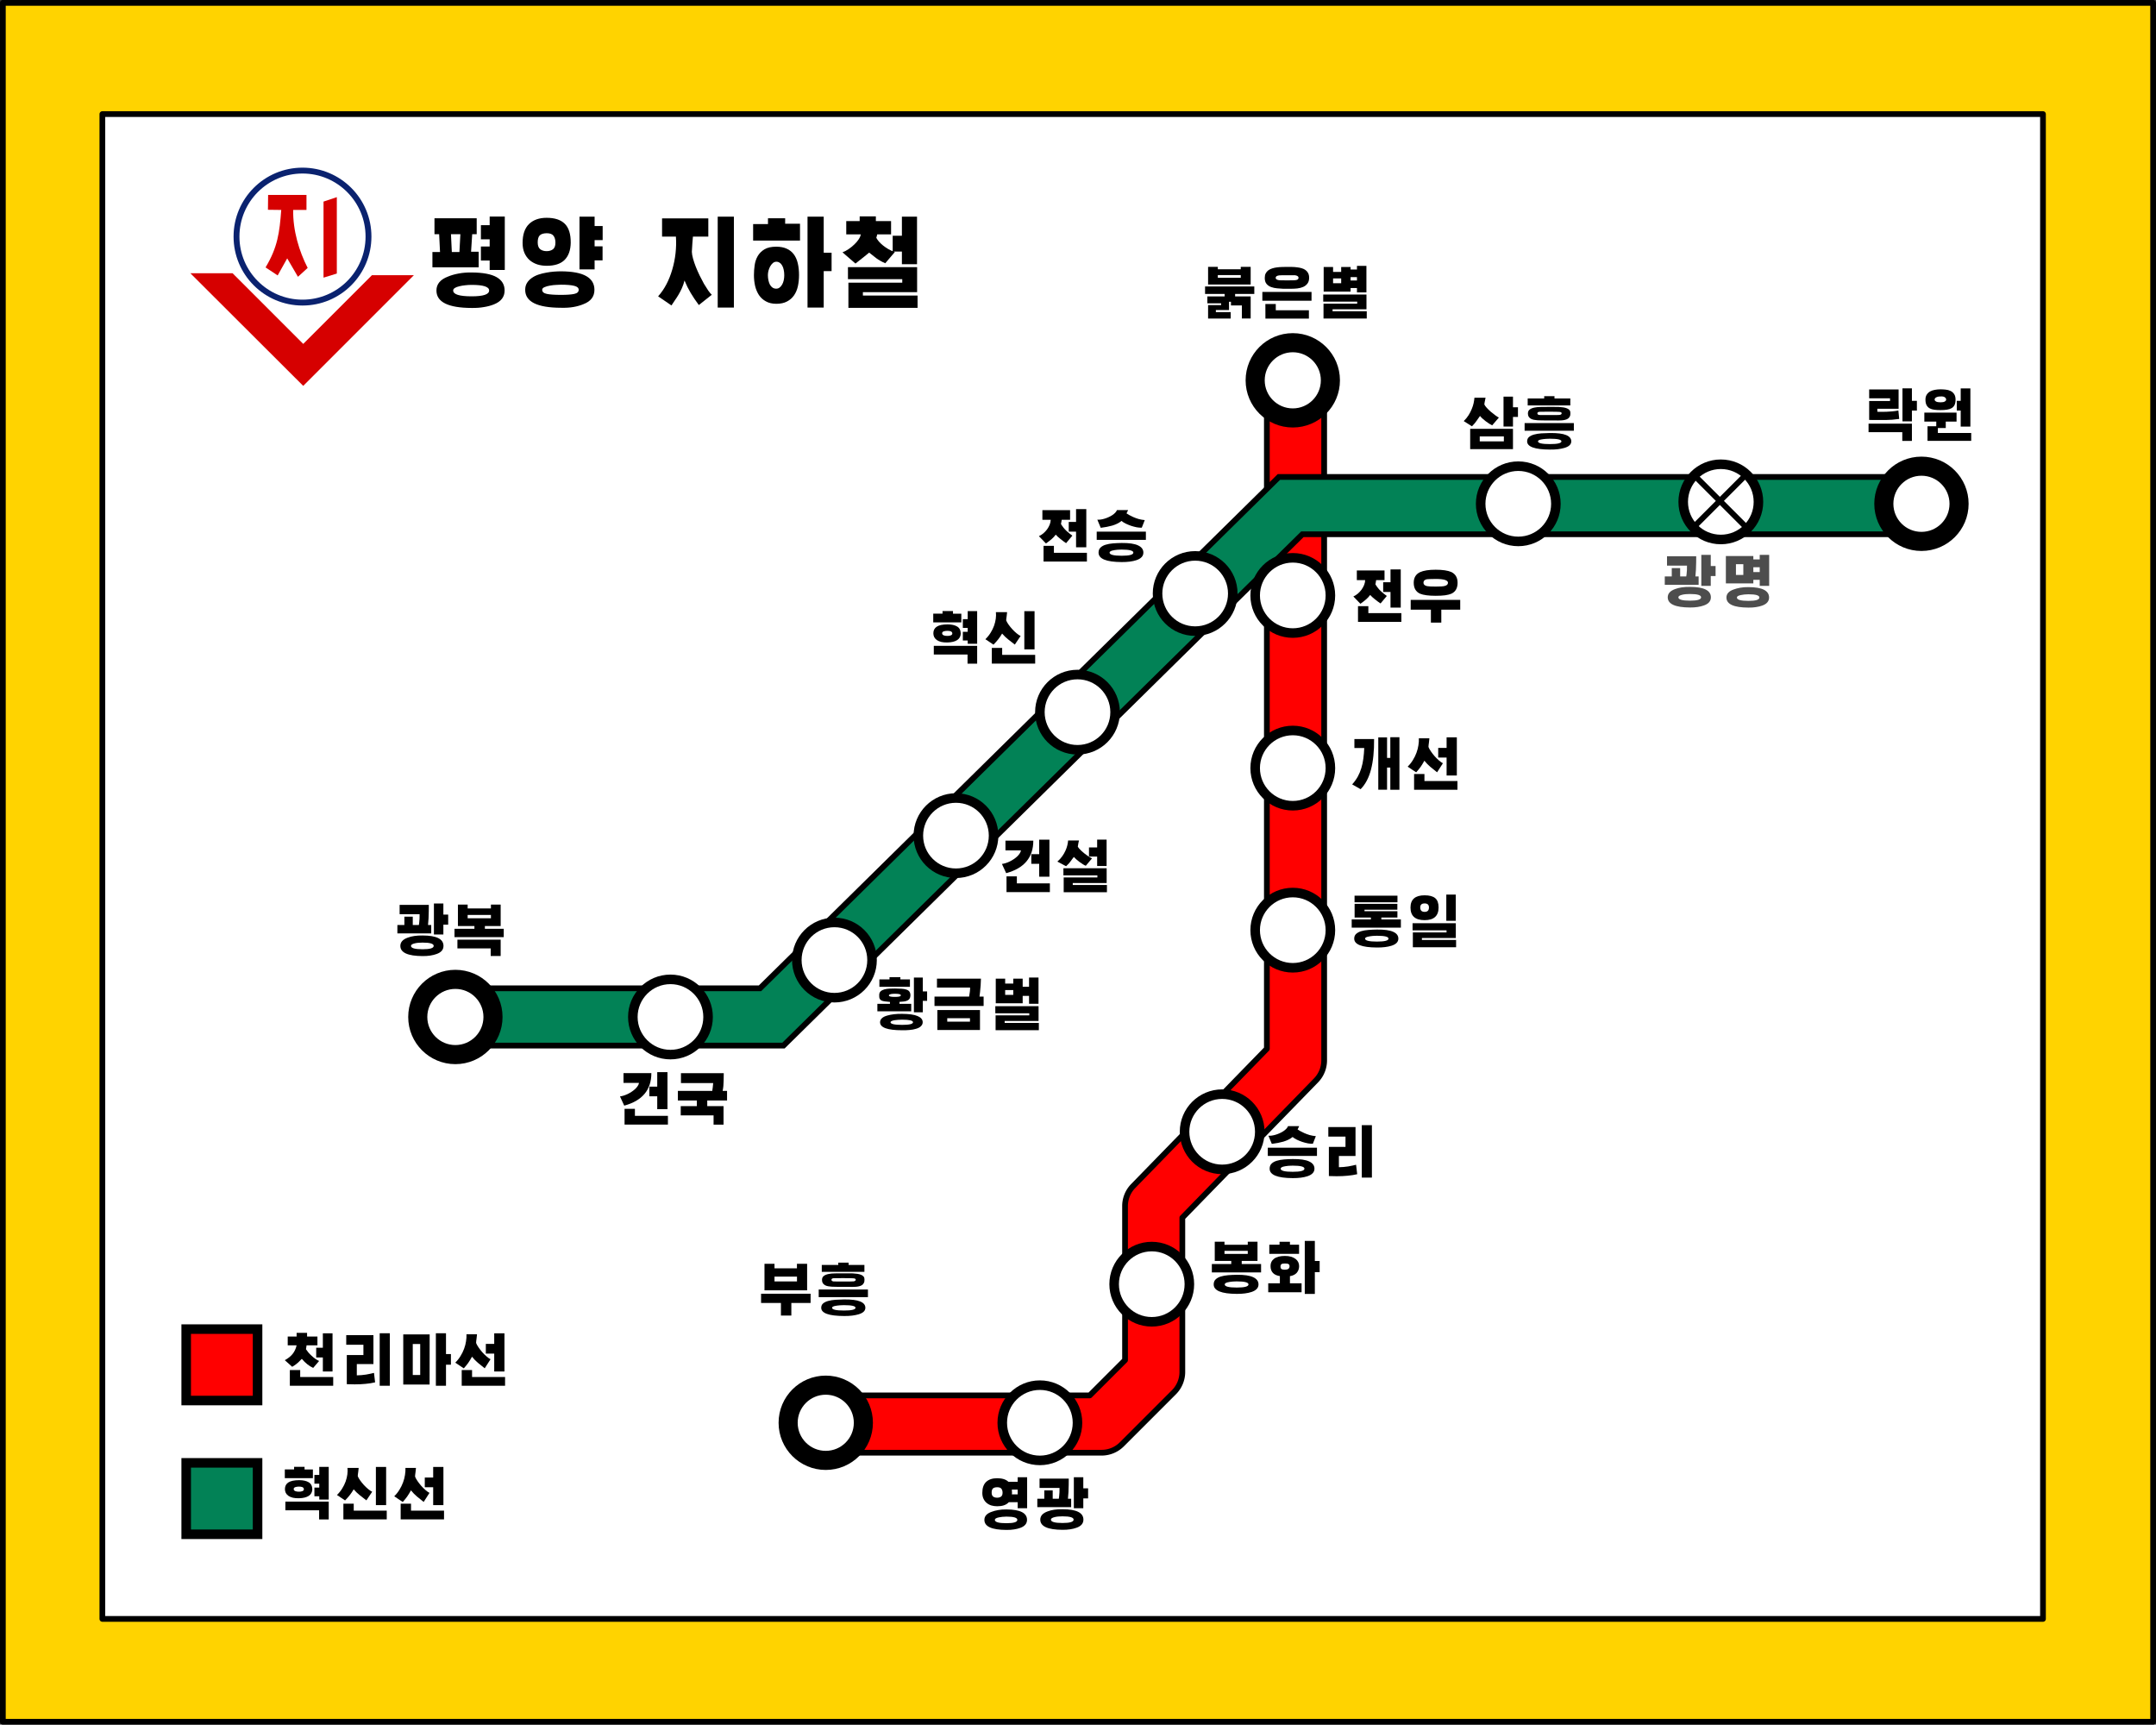 <?xml version="1.0" encoding="UTF-8" standalone="no"?>
<!-- Created with Inkscape (http://www.inkscape.org/) -->

<svg
   xmlns:dc="http://purl.org/dc/elements/1.1/"
   xmlns:cc="http://creativecommons.org/ns#"
   xmlns:rdf="http://www.w3.org/1999/02/22-rdf-syntax-ns#"
   xmlns:svg="http://www.w3.org/2000/svg"
   xmlns="http://www.w3.org/2000/svg"
   xmlns:sodipodi="http://sodipodi.sourceforge.net/DTD/sodipodi-0.dtd"
   xmlns:inkscape="http://www.inkscape.org/namespaces/inkscape"
   width="318.629mm"
   height="254.847mm"
   viewBox="0 0 1129 903"
   id="svg2"
   version="1.1"
   inkscape:version="0.91 r13725"
   sodipodi:docname="Pyongyang_Metro_Line_Korean.svg">
  <rect x="0" y="0" width="1129" height="903" fill="#333333" stroke="none"/>
  <defs
     id="defs4" />
  <sodipodi:namedview
     id="base"
     pagecolor="#ffffff"
     bordercolor="#666666"
     borderopacity="1.0"
     inkscape:pageopacity="0.0"
     inkscape:pageshadow="2"
     inkscape:zoom="0.5673884"
     inkscape:cx="379.32921"
     inkscape:cy="546.35298"
     inkscape:document-units="px"
     inkscape:current-layer="layer1"
     showgrid="false"
     inkscape:window-width="1916"
     inkscape:window-height="1035"
     inkscape:window-x="4"
     inkscape:window-y="1"
     inkscape:window-maximized="1"
     fit-margin-top="0"
     fit-margin-left="0"
     fit-margin-right="0"
     fit-margin-bottom="0" />
  <g
     inkscape:label="1. réteg"
     inkscape:groupmode="layer"
     id="layer1"
     transform="translate(269.775,-55.207)">
    <path
       style="opacity:1;fill:#ffffff;fill-opacity:1;fill-rule:nonzero;stroke:none;stroke-width:3;stroke-linecap:round;stroke-linejoin:round;stroke-miterlimit:4;stroke-dasharray:none;stroke-dashoffset:0;stroke-opacity:1"
       d="m -268.275,56.707 0,900 1126,0 0,-900 z"
       id="rect4634-5"
       inkscape:connector-curvature="0"
       sodipodi:nodetypes="ccccc" />
    <path
       style="color:#000000;font-style:normal;font-variant:normal;font-weight:normal;font-stretch:normal;font-size:medium;line-height:normal;font-family:sans-serif;text-indent:0;text-align:start;text-decoration:none;text-decoration-line:none;text-decoration-style:solid;text-decoration-color:#000000;letter-spacing:normal;word-spacing:normal;text-transform:none;direction:ltr;block-progression:tb;writing-mode:lr-tb;baseline-shift:baseline;text-anchor:start;white-space:normal;clip-rule:nonzero;display:inline;overflow:visible;visibility:visible;opacity:1;isolation:auto;mix-blend-mode:normal;color-interpolation:sRGB;color-interpolation-filters:linearRGB;solid-color:#000000;solid-opacity:1;fill:#ff0000;fill-opacity:1;fill-rule:evenodd;stroke:#000000;stroke-width:3;stroke-linecap:round;stroke-linejoin:round;stroke-miterlimit:4;stroke-dasharray:none;stroke-dashoffset:0;stroke-opacity:1;color-rendering:auto;image-rendering:auto;shape-rendering:auto;text-rendering:auto;enable-background:accumulate"
       d="m 408.4,238.119 a 15.002,15.002 0 0 0 -14.773,15.213 l 0,350.992 -70.014,71.898 a 15.002,15.002 0 0 0 -4.252,10.465 l 0,80.66 -18.488,18.486 -144.299,0 a 15.002,15.002 0 1 0 0,30 l 150.512,0 a 15.002,15.002 0 0 0 10.607,-4.393 l 27.273,-27.275 a 15.002,15.002 0 0 0 4.395,-10.605 l 0,-80.777 70.012,-71.898 a 15.002,15.002 0 0 0 4.254,-10.465 l 0,-357.088 a 15.002,15.002 0 0 0 -15.227,-15.213 z"
       id="path3358"
       inkscape:connector-curvature="0" />
    <circle
       style="opacity:1;fill:#ffffff;fill-opacity:1;fill-rule:nonzero;stroke:#000000;stroke-width:10;stroke-linecap:round;stroke-linejoin:round;stroke-miterlimit:4;stroke-dasharray:none;stroke-dashoffset:0;stroke-opacity:1"
       id="path4160"
       cx="162.635"
       cy="800.164"
       r="19.698" />
    <circle
       style="opacity:1;fill:#ffffff;fill-opacity:1;fill-rule:nonzero;stroke:#000000;stroke-width:5;stroke-linecap:round;stroke-linejoin:round;stroke-miterlimit:4;stroke-dasharray:none;stroke-dashoffset:0;stroke-opacity:1"
       id="path4160-9"
       cx="274.761"
       cy="800.164"
       r="19.698" />
    <circle
       style="opacity:1;fill:#ffffff;fill-opacity:1;fill-rule:nonzero;stroke:#000000;stroke-width:5;stroke-linecap:round;stroke-linejoin:round;stroke-miterlimit:4;stroke-dasharray:none;stroke-dashoffset:0;stroke-opacity:1"
       id="path4160-9-3"
       cx="333.35"
       cy="727.598"
       r="19.698" />
    <circle
       style="opacity:1;fill:#ffffff;fill-opacity:1;fill-rule:nonzero;stroke:#000000;stroke-width:5;stroke-linecap:round;stroke-linejoin:round;stroke-miterlimit:4;stroke-dasharray:none;stroke-dashoffset:0;stroke-opacity:1"
       id="path4160-9-3-0"
       cx="370.221"
       cy="647.796"
       r="19.698" />
    <circle
       style="opacity:1;fill:#ffffff;fill-opacity:1;fill-rule:nonzero;stroke:#000000;stroke-width:5;stroke-linecap:round;stroke-linejoin:round;stroke-miterlimit:4;stroke-dasharray:none;stroke-dashoffset:0;stroke-opacity:1"
       id="path4160-9-3-0-6"
       cx="407.198"
       cy="542.235"
       r="19.698" />
    <circle
       style="opacity:1;fill:#ffffff;fill-opacity:1;fill-rule:nonzero;stroke:#000000;stroke-width:5;stroke-linecap:round;stroke-linejoin:round;stroke-miterlimit:4;stroke-dasharray:none;stroke-dashoffset:0;stroke-opacity:1"
       id="path4160-9-3-0-5"
       cx="407.198"
       cy="457.382"
       r="19.698" />
    <circle
       style="opacity:1;fill:#ffffff;fill-opacity:1;fill-rule:nonzero;stroke:#000000;stroke-width:10;stroke-linecap:round;stroke-linejoin:round;stroke-miterlimit:4;stroke-dasharray:none;stroke-dashoffset:0;stroke-opacity:1"
       id="path4160-9-3-0-0"
       cx="407.198"
       cy="254.342"
       r="19.698" />
    <g
       transform="translate(0,-4.041)"
       style="font-style:normal;font-weight:normal;font-size:17.5px;line-height:125%;font-family:sans-serif;letter-spacing:0px;word-spacing:0px;fill:#000000;fill-opacity:1;stroke:none;stroke-width:1px;stroke-linecap:butt;stroke-linejoin:miter;stroke-opacity:1"
       id="flowRoot4271">
      <path
         d="m 260.176,840.855 q -0.059,3.428 -1.992,5.244 -1.904,1.816 -5.771,1.816 -1.611,0 -3.047,-0.41 -1.406,-0.439 -2.461,-1.318 -1.055,-0.879 -1.67,-2.197 -0.615,-1.318 -0.615,-3.076 0,-3.867 2.021,-5.771 2.051,-1.904 5.742,-1.904 3.926,0 5.859,1.816 1.963,1.787 1.934,5.801 z m -4.951,0 q 0,-1.318 -0.615,-2.109 -0.586,-0.791 -2.227,-0.791 -1.611,0.029 -2.256,0.703 -0.645,0.674 -0.615,2.197 0.029,1.436 0.82,2.021 0.791,0.557 2.051,0.557 1.23,0 2.021,-0.557 0.82,-0.586 0.82,-2.021 z m 9.434,4.922 -7.617,0 0,-4.072 7.617,0 0,4.072 z m 0,-6.592 -7.617,0 0,-4.102 7.617,0 0,4.102 z m -1.523,-6.475 4.951,0 0,16.23 -4.951,0 0,-16.23 z m 4.893,22.324 q 0,2.9 -3.486,4.189 -1.494,0.557 -3.311,0.82 -1.787,0.293 -3.984,0.264 -11.543,-0.029 -11.543,-5.273 0,-2.9 3.809,-4.219 1.523,-0.586 3.428,-0.908 1.934,-0.352 4.307,-0.322 5.508,0.029 8.145,1.406 2.637,1.377 2.637,4.043 z m -5.068,0 q 0,-1.699 -5.713,-1.699 -1.143,0 -2.139,0.117 -0.967,0.088 -1.875,0.293 -2.051,0.439 -2.051,1.289 0,1.758 6.064,1.758 5.713,0 5.713,-1.758 z"
         style="font-style:normal;font-variant:normal;font-weight:normal;font-stretch:normal;font-size:30px;font-family:'KP CheonRiMa B';-inkscape-font-specification:'KP CheonRiMa B'"
         id="path4280"
         inkscape:connector-curvature="0" />
      <path
         d="m 284.229,846.978 q 0.176,-1.113 0.322,-2.139 0.176,-1.025 0.293,-2.051 0.117,-1.055 0.176,-2.139 0.059,-1.084 0.029,-2.314 l -10.459,0 0,-4.893 15.293,0 q 0,1.377 -0.029,3.252 0,1.875 -0.117,3.809 -0.088,1.904 -0.293,3.662 -0.176,1.758 -0.527,2.9 l -4.688,-0.088 z m 10.459,-3.193 0,-5.244 5.332,0 0,5.244 -5.332,0 z m -21.27,4.6 0,-4.395 17.725,0 0,4.395 -17.725,0 z m 19.131,-15.674 4.951,0 0,16.23 -4.951,0 0,-16.23 z m -15.469,13.623 0,-6.709 4.395,0 0,6.709 -4.395,0 z m 20.479,8.584 q 0,2.959 -3.545,4.219 -3.076,1.143 -7.383,1.113 -11.66,-0.059 -11.66,-5.332 0,-2.93 3.838,-4.307 3.076,-1.201 7.822,-1.143 10.928,0.029 10.928,5.449 z m -5.127,0 q 0,-1.729 -5.801,-1.729 -2.549,0 -4.043,0.381 -2.051,0.469 -2.051,1.348 0,1.758 6.094,1.758 5.801,0 5.801,-1.758 z"
         style="font-style:normal;font-variant:normal;font-weight:normal;font-stretch:normal;font-size:30px;font-family:'KP CheonRiMa B';-inkscape-font-specification:'KP CheonRiMa B'"
         id="path4282"
         inkscape:connector-curvature="0" />
    </g>
    <g
       style="font-style:normal;font-weight:normal;font-size:17.5px;line-height:125%;font-family:sans-serif;letter-spacing:0px;word-spacing:0px;fill:#000000;fill-opacity:1;stroke:none;stroke-width:1px;stroke-linecap:butt;stroke-linejoin:miter;stroke-opacity:1"
       id="flowRoot4284"
       transform="translate(5.051,-1.01)">
      <path
         d="m 142.494,720.308 0,-2.373 5.332,0 0,13.887 -22.324,0 0,-13.887 5.244,0 0,2.373 11.748,0 z m 0.029,4.336 -11.777,0 0,2.52 11.777,0 0,-2.52 z m 7.119,13.799 -25.928,0 0,-4.834 25.928,0 0,4.834 z m -15.527,-3.457 5.449,0 0,10.049 -5.449,0 0,-10.049 z"
         style="font-style:normal;font-variant:normal;font-weight:normal;font-stretch:normal;font-size:30px;font-family:'KP CheonRiMa B';-inkscape-font-specification:'KP CheonRiMa B'"
         id="path4293"
         inkscape:connector-curvature="0" />
      <path
         d="m 169.535,717.32 0,1.201 8.291,0 0,3.633 -22.324,0 0,-3.633 8.643,0 0,-1.201 5.391,0 z m -5.127,12.686 q -0.82,-0.029 -1.787,-0.029 -0.967,0 -1.963,-0.059 -0.967,-0.059 -1.875,-0.234 -0.908,-0.176 -1.611,-0.557 -0.703,-0.41 -1.143,-1.055 -0.41,-0.674 -0.41,-1.699 0,-1.377 0.938,-2.08 0.967,-0.732 2.49,-1.025 1.553,-0.322 3.457,-0.322 1.934,-0.029 3.838,-0.029 1.348,0 2.725,0 1.377,-0.029 2.666,0.029 1.289,0.059 2.402,0.234 1.143,0.176 1.963,0.527 0.85,0.352 1.318,0.938 0.469,0.586 0.439,1.465 0.059,1.113 -0.322,1.846 -0.352,0.703 -0.996,1.143 -0.645,0.41 -1.523,0.615 -0.85,0.205 -1.787,0.264 -0.908,0.059 -1.816,0.059 -0.908,-0.029 -1.67,-0.029 l -5.332,0 z m 8.877,-3.75 q 0,-0.586 -1.055,-0.703 -0.498,-0.059 -1.904,-0.088 -1.377,-0.029 -3.867,-0.029 -2.227,0 -3.398,0.029 -1.143,0 -1.436,0.029 -1.055,0.117 -1.055,0.82 0,0.703 1.055,0.85 0.205,0.029 1.348,0.029 1.143,0 3.516,0 2.666,0 4.014,0 1.348,-0.029 1.67,-0.059 1.113,-0.176 1.113,-0.879 z m 6.387,9.141 -25.781,0 0,-4.014 25.781,0 0,4.014 z m -1.348,5.566 q 0,2.373 -3.574,3.428 -1.494,0.439 -3.369,0.674 -1.875,0.234 -4.248,0.205 -11.924,-0.059 -11.924,-4.307 0,-1.436 0.996,-2.285 1.025,-0.85 2.666,-1.289 1.67,-0.469 3.809,-0.615 2.168,-0.146 4.453,-0.176 5.742,-0.059 8.467,1.055 2.725,1.113 2.725,3.311 z m -5.156,0 q 0,-1.377 -6.035,-1.377 -0.322,0 -0.908,0.029 -0.586,0 -1.289,0.059 -0.674,0.059 -1.406,0.146 -0.732,0.088 -1.318,0.234 -0.586,0.146 -0.967,0.381 -0.352,0.234 -0.352,0.527 0,1.436 6.24,1.436 6.035,0 6.035,-1.436 z"
         style="font-style:normal;font-variant:normal;font-weight:normal;font-stretch:normal;font-size:30px;font-family:'KP CheonRiMa B';-inkscape-font-specification:'KP CheonRiMa B'"
         id="path4295"
         inkscape:connector-curvature="0" />
    </g>
    <g
       style="font-style:normal;font-weight:normal;font-size:17.5px;line-height:125%;font-family:sans-serif;letter-spacing:0px;word-spacing:0px;fill:#000000;fill-opacity:1;stroke:none;stroke-width:1px;stroke-linecap:butt;stroke-linejoin:miter;stroke-opacity:1"
       id="flowRoot4297"
       transform="translate(-3.03,0.505)">
      <path
         d="m 386.652,704.861 5.098,0 0,10.049 -22.383,0 0,-10.049 5.098,0 0,1.582 12.188,0 0,-1.582 z m 0,4.775 -12.188,0 0,1.611 12.188,0 0,-1.611 z m -3.164,9.756 -5.479,0 0,-6.65 5.479,0 0,6.65 z m 10.137,1.553 -25.781,0 0,-4.395 25.781,0 0,4.395 z m -1.348,6.27 q 0,2.725 -3.633,3.955 -3.105,1.025 -7.734,0.996 -12.1,-0.059 -12.1,-4.951 0,-1.67 1.025,-2.637 1.025,-0.996 2.695,-1.494 1.699,-0.527 3.867,-0.703 2.197,-0.176 4.512,-0.205 5.83,-0.059 8.584,1.26 2.783,1.289 2.783,3.779 z m -5.244,0 q 0,-1.582 -6.123,-1.582 -0.322,0 -0.938,0.029 -0.586,0 -1.289,0.059 -0.703,0.059 -1.436,0.176 -0.732,0.088 -1.318,0.264 -0.586,0.176 -0.967,0.439 -0.381,0.264 -0.381,0.615 0,1.641 6.328,1.641 6.123,0 6.123,-1.641 z"
         style="font-style:normal;font-variant:normal;font-weight:normal;font-stretch:normal;font-size:30px;font-family:'KP CheonRiMa B';-inkscape-font-specification:'KP CheonRiMa B'"
         id="path4306"
         inkscape:connector-curvature="0" />
      <path
         d="m 413.518,711.218 -15.586,0 0,-4.805 5.361,0 0,-1.523 5.449,0 0,1.523 4.775,0 0,4.805 z m -9.727,11.689 q -5.215,-0.645 -5.215,-5.332 0,-2.402 1.816,-3.779 1.992,-1.494 5.713,-1.494 3.545,0 5.596,1.582 1.846,1.436 1.846,3.779 0,1.992 -1.23,3.457 -1.289,1.436 -3.691,1.787 l -4.834,0 z m 4.746,-5.215 q 0,-0.82 -0.527,-1.113 -0.498,-0.322 -1.904,-0.322 -1.318,0 -1.816,0.352 -0.498,0.352 -0.498,1.26 0,1.084 0.703,1.406 0.645,0.234 1.611,0.234 2.432,0 2.432,-1.816 z m 9.258,3.076 0,-5.83 6.504,0 0,5.83 -6.504,0 z m -1.289,-16.348 5.273,0 0,27.773 -5.273,0 0,-27.773 z m -1.67,26.895 -17.461,0 0,-4.688 17.461,0 0,4.688 z m -6.094,-2.08 -5.273,0 0,-8.408 5.273,0 0,8.408 z"
         style="font-style:normal;font-variant:normal;font-weight:normal;font-stretch:normal;font-size:30px;font-family:'KP CheonRiMa B';-inkscape-font-specification:'KP CheonRiMa B'"
         id="path4308"
         inkscape:connector-curvature="0" />
    </g>
    <g
       style="font-style:normal;font-variant:normal;font-weight:normal;font-stretch:normal;font-size:17.5px;line-height:125%;font-family:'KP CheonRiMa B';-inkscape-font-specification:'KP CheonRiMa B';letter-spacing:0px;word-spacing:0px;fill:#000000;fill-opacity:1;stroke:none;stroke-width:1px;stroke-linecap:butt;stroke-linejoin:miter;stroke-opacity:1"
       id="flowRoot4310"
       transform="translate(-4.041,-8.586)">
      <path
         d="m 421.762,662.63 q -1.084,0.088 -2.607,-0.176 -1.494,-0.293 -3.018,-0.791 -1.494,-0.527 -2.842,-1.172 -1.348,-0.674 -2.139,-1.377 -1.084,0.85 -2.285,1.436 -1.201,0.586 -2.578,0.996 -1.348,0.381 -2.871,0.674 -1.494,0.264 -3.164,0.498 l -1.787,-4.277 q 0.791,0.088 1.787,-0.059 0.996,-0.146 2.051,-0.469 1.055,-0.322 2.08,-0.791 1.055,-0.469 1.934,-1.055 0.879,-0.586 1.523,-1.26 0.645,-0.674 0.908,-1.377 l 5.801,0 q 0,0.059 -0.088,0.293 -0.088,0.205 -0.234,0.469 -0.117,0.264 -0.264,0.527 -0.117,0.264 -0.205,0.439 0.439,0.293 1.318,0.82 0.908,0.527 2.168,1.084 1.26,0.557 2.783,1.025 1.553,0.439 3.281,0.586 l -1.553,3.955 z m 2.139,6.387 -25.752,0 0,-4.307 25.752,0 0,4.307 z m -1.318,6.68 q 0,2.725 -3.633,3.955 -3.105,1.025 -7.734,0.996 -12.1,-0.059 -12.1,-4.951 0,-1.67 1.025,-2.637 1.025,-0.996 2.695,-1.494 1.699,-0.527 3.867,-0.703 2.197,-0.176 4.512,-0.205 5.83,-0.059 8.584,1.26 2.783,1.289 2.783,3.779 z m -5.244,0 q 0,-1.582 -6.123,-1.582 -0.322,0 -0.938,0.029 -0.586,0 -1.289,0.059 -0.703,0.059 -1.436,0.176 -0.732,0.088 -1.318,0.264 -0.586,0.176 -0.967,0.439 -0.381,0.264 -0.381,0.615 0,1.641 6.328,1.641 6.123,0 6.123,-1.641 z"
         style="font-style:normal;font-variant:normal;font-weight:normal;font-stretch:normal;font-size:30px;font-family:'KP CheonRiMa B';-inkscape-font-specification:'KP CheonRiMa B'"
         id="path4319"
         inkscape:connector-curvature="0" />
      <path
         d="m 444.965,678.597 q -2.314,0.557 -4.98,0.791 -2.637,0.264 -5.713,0.264 -0.996,0 -4.131,-0.088 l 0,-15.264 8.701,0 0,-5.391 -8.994,0 0,-5.01 14.238,0 0,15.146 -8.701,0 0,5.889 q 1.201,0 2.432,-0.117 1.26,-0.117 2.432,-0.293 1.201,-0.205 2.256,-0.439 1.055,-0.234 1.875,-0.439 l 0.586,4.951 z m 2.402,-25.693 5.303,0 0,27.48 -5.303,0 0,-27.48 z"
         style="font-style:normal;font-variant:normal;font-weight:normal;font-stretch:normal;font-size:30px;font-family:'KP CheonRiMa B';-inkscape-font-specification:'KP CheonRiMa B'"
         id="path4321"
         inkscape:connector-curvature="0" />
    </g>
    <g
       style="font-style:normal;font-weight:normal;font-size:17.5px;line-height:125%;font-family:sans-serif;letter-spacing:0px;word-spacing:0px;fill:#000000;fill-opacity:1;stroke:none;stroke-width:1px;stroke-linecap:butt;stroke-linejoin:miter;stroke-opacity:1"
       id="flowRoot4323"
       transform="translate(-1.01,-6.061)">
      <path
         d="m 463.023,533.708 -22.471,0 0,-3.457 22.471,0 0,3.457 z m -22.441,7.969 0,-7.148 22.383,0 0,3.047 -17.197,0 0,0.791 17.227,0 0,3.311 -22.412,0 z m 14.004,4.512 -5.479,0 0,-6.064 5.479,0 0,6.064 z m 10.225,0.791 -25.752,0 0,-4.307 25.752,0 0,4.307 z m -1.318,5.742 q 0,2.578 -3.574,3.721 -3.076,0.967 -7.617,0.938 -11.924,-0.059 -11.924,-4.658 0,-1.553 0.996,-2.461 1.025,-0.938 2.666,-1.436 1.67,-0.498 3.809,-0.645 2.168,-0.176 4.453,-0.205 5.742,-0.059 8.467,1.172 2.725,1.201 2.725,3.574 z m -5.156,0 q 0,-1.494 -6.035,-1.494 -0.322,0 -0.908,0.029 -0.586,0 -1.289,0.059 -0.674,0.059 -1.406,0.176 -0.732,0.088 -1.318,0.264 -0.586,0.146 -0.967,0.41 -0.352,0.234 -0.352,0.557 0,1.553 6.24,1.553 6.035,0 6.035,-1.553 z"
         style="font-style:normal;font-variant:normal;font-weight:normal;font-stretch:normal;font-size:30px;font-family:'KP CheonRiMa B';-inkscape-font-specification:'KP CheonRiMa B'"
         id="path4332"
         inkscape:connector-curvature="0" />
      <path
         d="m 484.557,536.404 q 0,6.65 -7.324,6.65 -7.383,0 -7.383,-6.592 0,-6.416 7.383,-6.416 3.809,0 5.566,1.494 1.758,1.465 1.758,4.863 z m -5.039,0.029 q 0,-2.139 -2.256,-2.139 -2.314,0 -2.314,2.109 0,2.314 2.285,2.314 2.285,0 2.285,-2.285 z m 9.082,-6.768 4.951,0 0,13.74 -4.951,0 0,-13.74 z m -12.773,23.76 17.9,0 0,3.809 -22.646,0 0,-7.764 17.637,0 0,-1.084 -17.783,0 0,-3.721 22.646,0 0,7.734 -17.754,0 0,1.025 z"
         style="font-style:normal;font-variant:normal;font-weight:normal;font-stretch:normal;font-size:30px;font-family:'KP CheonRiMa B';-inkscape-font-specification:'KP CheonRiMa B'"
         id="path4334"
         inkscape:connector-curvature="0" />
    </g>
    <g
       style="font-style:normal;font-weight:normal;font-size:17.5px;line-height:125%;font-family:sans-serif;letter-spacing:0px;word-spacing:0px;fill:#000000;fill-opacity:1;stroke:none;stroke-width:1px;stroke-linecap:butt;stroke-linejoin:miter;stroke-opacity:1"
       id="flowRoot4338"
       transform="translate(4.588469e-8,0.464)">
      <path
         d="m 449.775,441.708 q 0.088,9.434 -1.611,15.938 -1.67,6.475 -5.449,10.312 l -4.424,-2.52 q 1.758,-1.934 2.93,-4.043 1.172,-2.139 1.875,-4.482 0.732,-2.373 1.055,-4.98 0.352,-2.607 0.469,-5.537 l -5.156,0 0,-4.688 10.312,0 z m 11.396,14.941 -5.479,0 0,-5.068 5.479,0 0,5.068 z m -4.6,11.572 -4.6,0 0,-27.393 4.6,0 0,27.393 z m 1.699,-27.48 4.775,0 0,27.51 -4.775,0 0,-27.51 z"
         style="font-style:normal;font-variant:normal;font-weight:normal;font-stretch:normal;font-size:30px;font-family:'KP CheonRiMa B';-inkscape-font-specification:'KP CheonRiMa B'"
         id="path4347"
         inkscape:connector-curvature="0" />
      <path
         d="m 482.764,459.111 q -1.787,-1.436 -3.486,-2.812 -1.67,-1.377 -3.164,-3.252 -0.527,0.967 -1.025,1.758 -0.469,0.791 -0.967,1.494 -0.498,0.703 -1.084,1.406 -0.557,0.674 -1.23,1.436 l -4.453,-2.988 q 1.582,-1.553 2.725,-3.428 1.172,-1.875 1.875,-3.809 0.732,-1.963 1.025,-3.926 0.322,-1.963 0.234,-3.691 l 5.508,0 q 0,0.293 -0.088,0.938 -0.059,0.615 -0.146,1.318 -0.088,0.703 -0.176,1.348 -0.059,0.615 -0.059,0.938 0.352,0.967 1.23,2.256 0.879,1.289 1.963,2.549 1.113,1.23 2.285,2.256 1.172,1.025 2.08,1.465 l -3.047,4.746 z m 8.789,-7.705 -8.203,0 0,-5.068 8.203,0 0,5.068 z m -3.809,-10.605 5.361,0 0,19.98 -5.361,0 0,-19.98 z m -17.021,19.219 5.42,0 0,3.662 17.285,0 0,4.57 -22.705,0 0,-8.232 z"
         style="font-style:normal;font-variant:normal;font-weight:normal;font-stretch:normal;font-size:30px;font-family:'KP CheonRiMa B';-inkscape-font-specification:'KP CheonRiMa B'"
         id="path4349"
         inkscape:connector-curvature="0" />
    </g>
    <g
       style="font-style:normal;font-variant:normal;font-weight:normal;font-stretch:normal;font-size:17.5px;line-height:125%;font-family:'KP CheonRiMa B';-inkscape-font-specification:'KP CheonRiMa B';letter-spacing:0px;word-spacing:0px;fill:#000000;fill-opacity:1;stroke:none;stroke-width:1px;stroke-linecap:butt;stroke-linejoin:miter;stroke-opacity:1"
       id="flowRoot4351"
       transform="translate(-11.495,2.464)">
      <path
         d="m 464.65,368.71 q -0.557,-0.381 -1.348,-0.938 -0.762,-0.586 -1.553,-1.201 -0.791,-0.645 -1.494,-1.26 -0.674,-0.615 -1.025,-1.055 -0.557,0.732 -1.055,1.26 -0.469,0.527 -1.055,1.025 -0.557,0.498 -1.289,1.055 -0.703,0.527 -1.729,1.289 l -3.691,-3.838 q 1.201,-0.527 2.285,-1.436 1.113,-0.938 1.963,-2.08 0.85,-1.172 1.377,-2.461 0.527,-1.318 0.557,-2.578 l -4.365,0 0,-5.068 14.502,0 0,5.068 -4.395,0 q -0.059,0.41 -0.146,0.967 -0.088,0.557 -0.234,1.23 1.289,2.109 2.783,3.516 1.494,1.377 3.193,2.578 l -3.281,3.926 z m 9.58,-6.035 -8.203,0 0,-5.068 8.203,0 0,5.068 z m -4.365,-11.777 5.361,0 0,19.98 -5.361,0 0,-19.98 z m -17.021,19.219 5.42,0 0,3.662 17.285,0 0,4.57 -22.705,0 0,-8.232 z"
         style="font-style:normal;font-variant:normal;font-weight:normal;font-stretch:normal;font-size:30px;font-family:'KP CheonRiMa B';-inkscape-font-specification:'KP CheonRiMa B'"
         id="path4360"
         inkscape:connector-curvature="0" />
      <path
         d="m 504.992,357.87 q 0,4.248 -3.281,5.742 -1.23,0.527 -3.252,0.82 -2.021,0.264 -4.951,0.264 -5.537,0 -8.203,-1.113 -3.281,-1.523 -3.281,-5.713 0,-3.955 3.281,-5.537 2.842,-1.289 8.203,-1.289 5.391,0 8.203,1.201 3.281,1.611 3.281,5.625 z m -5.039,0 q 0,-1.992 -6.416,-1.992 -1.934,0 -3.076,0.059 -1.113,0.029 -1.523,0.088 -1.816,0.352 -1.816,1.846 0,1.318 1.816,1.758 0.586,0.117 1.699,0.176 1.143,0.059 2.9,0.059 3.604,0 4.6,-0.293 1.816,-0.41 1.816,-1.699 z m 6.416,14.092 -25.928,0 0,-5.127 25.928,0 0,5.127 z m -15.352,-2.695 5.449,0 0,9.463 -5.449,0 0,-9.463 z"
         style="font-style:normal;font-variant:normal;font-weight:normal;font-stretch:normal;font-size:30px;font-family:'KP CheonRiMa B';-inkscape-font-specification:'KP CheonRiMa B'"
         id="path4362"
         inkscape:connector-curvature="0" />
    </g>
    <g
       style="font-style:normal;font-variant:normal;font-weight:normal;font-stretch:normal;font-size:17.5px;line-height:125%;font-family:'KP CheonRiMa B';-inkscape-font-specification:'KP CheonRiMa B';letter-spacing:0px;word-spacing:0px;fill:#000000;fill-opacity:1;stroke:none;stroke-width:1px;stroke-linecap:butt;stroke-linejoin:miter;stroke-opacity:1"
       id="flowRoot4364"
       transform="translate(87.867,-35.735)">
      <path
         d="m 292.086,231.941 0,-1.289 5.186,0 0,9.258 -22.295,0 0,-9.258 5.098,0 0,1.289 12.012,0 z m 0,3.018 -12.012,0 0,1.436 12.012,0 0,-1.436 z m -2.959,13.975 -5.479,0 0,-6.182 5.479,0 0,6.182 z m 10.049,-4.102 -25.781,0 0,-3.896 25.781,0 0,3.896 z m -1.904,1.318 0,11.543 -4.6,0 0,-6.826 -5.713,0 0,-4.717 10.312,0 z m -22.676,3.604 0,-3.604 11.338,0 0,7.119 -6.885,0 0,1.084 7.764,0 0,3.369 -11.836,0 0,-7.031 6.826,0 0,-0.938 -7.207,0 z"
         style="font-style:normal;font-variant:normal;font-weight:normal;font-stretch:normal;font-size:30px;font-family:'KP CheonRiMa B';-inkscape-font-specification:'KP CheonRiMa B'"
         id="path4373"
         inkscape:connector-curvature="0" />
      <path
         d="m 314.293,242.136 q -1.523,-0.088 -3.223,-0.234 -1.67,-0.146 -3.105,-0.674 -1.436,-0.527 -2.373,-1.641 -0.938,-1.113 -0.938,-3.135 0,-1.406 0.498,-2.373 0.527,-0.996 1.377,-1.611 0.879,-0.645 2.051,-0.996 1.172,-0.381 2.461,-0.527 1.289,-0.176 2.637,-0.205 1.348,-0.059 2.607,-0.059 1.318,0 2.695,0.029 1.377,0.029 2.666,0.205 1.289,0.146 2.432,0.498 1.143,0.322 1.963,0.967 0.85,0.615 1.348,1.611 0.498,0.967 0.498,2.402 0,1.875 -0.879,3.018 -0.85,1.143 -2.227,1.758 -1.348,0.586 -3.018,0.791 -1.641,0.176 -3.223,0.176 l -4.248,0 z m 8.057,-5.742 q 0.029,-0.996 -1.729,-1.318 -0.234,-0.029 -1.201,-0.029 -0.967,0 -3.047,0 -2.021,0 -3.018,0.029 -0.996,0 -1.23,0.059 -0.879,0.146 -1.318,0.439 -0.439,0.293 -0.439,0.879 0,0.938 1.758,1.201 0.293,0.029 1.26,0.059 0.967,0.029 2.988,0.029 2.021,0 2.988,-0.029 0.996,-0.029 1.23,-0.059 0.85,-0.088 1.289,-0.352 0.439,-0.293 0.469,-0.908 z m 6.797,12.012 -25.752,0 0,-4.6 25.752,0 0,4.6 z m -1.377,4.98 0,4.365 -22.764,0 -0.029,-7.646 5.449,0 0,3.281 17.344,0 z"
         style="font-style:normal;font-variant:normal;font-weight:normal;font-stretch:normal;font-size:30px;font-family:'KP CheonRiMa B';-inkscape-font-specification:'KP CheonRiMa B'"
         id="path4375"
         inkscape:connector-curvature="0" />
      <path
         d="m 344.674,233.318 0,-2.578 4.922,0 0,12.891 -14.092,0 0,-12.891 4.922,0 0,2.578 4.248,0 z m 0,3.398 -4.248,0 0,2.52 4.248,0 0,-2.52 z m 10.078,5.039 -7.324,0 0,-3.955 7.324,0 0,3.955 z m 0,-5.713 -7.324,0 0,-3.984 7.324,0 0,3.984 z m -1.816,-5.889 4.951,0 0,13.887 -4.951,0 0,-13.887 z m -12.773,23.76 17.9,0 0,3.809 -22.646,0 0,-7.764 17.637,0 0,-1.084 -17.783,0 0,-3.721 22.646,0 0,7.734 -17.754,0 0,1.025 z"
         style="font-style:normal;font-variant:normal;font-weight:normal;font-stretch:normal;font-size:30px;font-family:'KP CheonRiMa B';-inkscape-font-specification:'KP CheonRiMa B'"
         id="path4377"
         inkscape:connector-curvature="0" />
    </g>
    <path
       style="color:#000000;font-style:normal;font-variant:normal;font-weight:normal;font-stretch:normal;font-size:medium;line-height:normal;font-family:sans-serif;text-indent:0;text-align:start;text-decoration:none;text-decoration-line:none;text-decoration-style:solid;text-decoration-color:#000000;letter-spacing:normal;word-spacing:normal;text-transform:none;direction:ltr;block-progression:tb;writing-mode:lr-tb;baseline-shift:baseline;text-anchor:start;white-space:normal;clip-rule:nonzero;display:inline;overflow:visible;visibility:visible;opacity:1;isolation:auto;mix-blend-mode:normal;color-interpolation:sRGB;color-interpolation-filters:linearRGB;solid-color:#000000;solid-opacity:1;fill:#028256;fill-opacity:1;fill-rule:evenodd;stroke:#000000;stroke-width:3;stroke-linecap:round;stroke-linejoin:miter;stroke-miterlimit:4;stroke-dasharray:none;stroke-dashoffset:0;stroke-opacity:1;color-rendering:auto;image-rendering:auto;shape-rendering:auto;text-rendering:auto;enable-background:accumulate"
       d="m 399.934,304.941 -271.732,267.73 -154.627,0 c -8.367,-0.118 -15.214,6.632 -15.214,15 0,8.368 6.846,15.118 15.214,15 l 166.924,0 271.73,-267.73 323.162,0 c 8.367,0.118 15.214,-6.632 15.214,-15 0,-8.368 -6.846,-15.118 -15.214,-15 z"
       id="path4379"
       inkscape:connector-curvature="0"
       sodipodi:nodetypes="cccsccccscc" />
    <circle
       style="opacity:1;fill:#ffffff;fill-opacity:1;fill-rule:nonzero;stroke:#000000;stroke-width:10;stroke-linecap:round;stroke-linejoin:round;stroke-miterlimit:4;stroke-dasharray:none;stroke-dashoffset:0;stroke-opacity:1"
       id="path4160-3"
       cx="-31.315"
       cy="587.692"
       r="19.698" />
    <circle
       style="opacity:1;fill:#ffffff;fill-opacity:1;fill-rule:nonzero;stroke:#000000;stroke-width:5;stroke-linecap:round;stroke-linejoin:round;stroke-miterlimit:4;stroke-dasharray:none;stroke-dashoffset:0;stroke-opacity:1"
       id="path4160-3-5"
       cx="81.317"
       cy="587.692"
       r="19.698" />
    <circle
       style="opacity:1;fill:#ffffff;fill-opacity:1;fill-rule:nonzero;stroke:#000000;stroke-width:5;stroke-linecap:round;stroke-linejoin:round;stroke-miterlimit:4;stroke-dasharray:none;stroke-dashoffset:0;stroke-opacity:1"
       id="path4160-3-4"
       cx="167.18"
       cy="557.893"
       r="19.698" />
    <circle
       style="opacity:1;fill:#ffffff;fill-opacity:1;fill-rule:nonzero;stroke:#000000;stroke-width:5;stroke-linecap:round;stroke-linejoin:round;stroke-miterlimit:4;stroke-dasharray:none;stroke-dashoffset:0;stroke-opacity:1"
       id="path4160-3-6"
       cx="230.82"
       cy="492.738"
       r="19.698" />
    <circle
       style="opacity:1;fill:#ffffff;fill-opacity:1;fill-rule:nonzero;stroke:#000000;stroke-width:5;stroke-linecap:round;stroke-linejoin:round;stroke-miterlimit:4;stroke-dasharray:none;stroke-dashoffset:0;stroke-opacity:1"
       id="path4160-3-43"
       cx="294.459"
       cy="428.088"
       r="19.698" />
    <circle
       style="opacity:1;fill:#ffffff;fill-opacity:1;fill-rule:nonzero;stroke:#000000;stroke-width:5;stroke-linecap:round;stroke-linejoin:round;stroke-miterlimit:4;stroke-dasharray:none;stroke-dashoffset:0;stroke-opacity:1"
       id="path4160-3-3"
       cx="356.079"
       cy="365.964"
       r="19.698" />
    <circle
       style="opacity:1;fill:#ffffff;fill-opacity:1;fill-rule:nonzero;stroke:#000000;stroke-width:5;stroke-linecap:round;stroke-linejoin:round;stroke-miterlimit:4;stroke-dasharray:none;stroke-dashoffset:0;stroke-opacity:1"
       id="path4160-3-8"
       cx="525.279"
       cy="318.991"
       r="19.698" />
    <circle
       style="opacity:1;fill:#ffffff;fill-opacity:1;fill-rule:nonzero;stroke:#000000;stroke-width:5;stroke-linecap:round;stroke-linejoin:round;stroke-miterlimit:4;stroke-dasharray:none;stroke-dashoffset:0;stroke-opacity:1"
       id="path4160-3-9"
       cx="631.345"
       cy="317.981"
       r="19.698" />
    <circle
       style="opacity:1;fill:#ffffff;fill-opacity:1;fill-rule:nonzero;stroke:#000000;stroke-width:10;stroke-linecap:round;stroke-linejoin:round;stroke-miterlimit:4;stroke-dasharray:none;stroke-dashoffset:0;stroke-opacity:1"
       id="path4160-3-40"
       cx="736.401"
       cy="318.991"
       r="19.698" />
    <g
       id="g4474">
      <path
         inkscape:connector-curvature="0"
         id="path4457"
         d="M 616.698,331.618 644.225,304.092"
         style="fill:none;fill-rule:evenodd;stroke:#000000;stroke-width:3;stroke-linecap:butt;stroke-linejoin:miter;stroke-miterlimit:4;stroke-dasharray:none;stroke-opacity:1" />
      <path
         inkscape:connector-curvature="0"
         id="path4457-7"
         d="M 645.614,332.25 618.087,304.723"
         style="fill:none;fill-rule:evenodd;stroke:#000000;stroke-width:3;stroke-linecap:butt;stroke-linejoin:miter;stroke-miterlimit:4;stroke-dasharray:none;stroke-opacity:1" />
    </g>
    <g
       style="font-style:normal;font-weight:normal;font-size:17.5px;line-height:125%;font-family:sans-serif;letter-spacing:0px;word-spacing:0px;fill:#000000;fill-opacity:1;stroke:none;stroke-width:1px;stroke-linecap:butt;stroke-linejoin:miter;stroke-opacity:1"
       id="flowRoot4478"
       transform="matrix(1.066,0,0,1.155,-7.687,-17.301)">
      <path
         d="m -32.432,168.941 0,-7.207 20.742,0 0,7.207 -20.742,0 z m 7.954,-2.725 0.571,10.811 3.735,0 0.615,-10.811 5.845,0 -0.747,10.679 3.735,0 0,7.075 -22.72,0 0,-6.943 3.735,0 -0.571,-10.811 5.801,0 z m 25.4,14.678 -10.547,0 0,-6.372 10.547,0 0,6.372 z m 0,-9.624 -10.547,0 0,-6.416 10.547,0 0,6.416 z m -6.24,-10.327 7.427,0 0,24.214 -7.427,0 0,-24.214 z m 7.339,33.53 q 0,4.351 -5.229,6.284 -2.241,0.835 -4.966,1.23 -2.681,0.439 -5.977,0.396 -17.314,-0.044 -17.314,-7.91 0,-4.351 5.713,-6.328 2.285,-0.879 5.142,-1.362 2.9,-0.527 6.46,-0.483 8.262,0.044 12.217,2.109 3.955,2.065 3.955,6.064 z m -7.603,0 q 0,-2.549 -8.569,-2.549 -1.714,0 -3.208,0.176 -1.45,0.132 -2.812,0.439 -3.076,0.659 -3.076,1.934 0,2.637 9.097,2.637 8.569,0 8.569,-2.637 z"
         style="font-style:normal;font-variant:normal;font-weight:normal;font-stretch:normal;font-size:45px;font-family:'KP CheonRiMa B';-inkscape-font-specification:'KP CheonRiMa B'"
         id="path4487"
         inkscape:connector-curvature="0" />
      <path
         d="m 34.497,172.808 q -0.088,5.054 -2.988,7.778 -2.9,2.681 -8.789,2.681 -2.461,0 -4.614,-0.615 -2.153,-0.659 -3.779,-1.934 -1.626,-1.318 -2.549,-3.252 -0.923,-1.934 -0.923,-4.57 0,-5.669 3.12,-8.525 3.164,-2.856 8.701,-2.856 5.933,0 8.877,2.681 2.988,2.681 2.944,8.613 z m -7.515,0 q 0,-1.978 -0.923,-3.12 -0.923,-1.187 -3.384,-1.187 -2.461,0.044 -3.472,1.055 -0.967,1.011 -0.923,3.252 0.044,2.109 1.274,2.988 1.23,0.835 3.12,0.835 1.846,0 3.076,-0.835 1.23,-0.879 1.23,-2.988 z m 14.634,-7.559 8.569,0 0,6.372 -8.569,0 0,-6.372 z m 0,9.185 8.525,0 0,6.372 -8.569,0 0.044,-6.372 z m -2.812,-13.447 7.427,0 0,23.906 -7.427,0 0,-23.906 z m 7.339,33.179 q 0,4.57 -5.317,6.46 -2.241,0.879 -4.966,1.318 -2.725,0.439 -6.152,0.352 -17.578,-0.044 -17.578,-8.13 0,-1.802 0.879,-3.12 0.879,-1.318 2.329,-2.241 1.45,-0.967 3.296,-1.538 1.846,-0.571 3.779,-0.879 1.978,-0.352 3.867,-0.483 1.89,-0.132 3.428,-0.132 8.394,0.044 12.393,2.153 4.043,2.109 4.043,6.24 z m -7.734,0 q 0,-1.318 -2.153,-1.802 -2.153,-0.527 -6.548,-0.527 -0.703,0 -2.241,0.088 -1.494,0.044 -3.076,0.308 -1.538,0.22 -2.725,0.703 -1.187,0.439 -1.187,1.23 0,1.406 2.285,1.846 2.285,0.439 6.943,0.439 4.395,0 6.548,-0.439 2.153,-0.439 2.153,-1.846 z"
         style="font-style:normal;font-variant:normal;font-weight:normal;font-stretch:normal;font-size:45px;font-family:'KP CheonRiMa B';-inkscape-font-specification:'KP CheonRiMa B'"
         id="path4489"
         inkscape:connector-curvature="0" />
      <path
         d="m 97.427,201.065 q -2.329,-2.9 -3.999,-5.493 -1.67,-2.593 -3.032,-5.625 -0.527,1.934 -1.318,3.516 -0.747,1.538 -1.626,2.9 -0.835,1.318 -1.758,2.505 -0.879,1.187 -1.714,2.373 l -6.548,-4.131 q 4.614,-4.746 6.943,-12.129 2.329,-7.295 1.802,-14.941 l -6.812,0 0,-8.262 22.72,0 0,8.262 -7.559,0 q -0.088,1.055 -0.264,2.9 -0.132,1.846 -0.264,3.999 0.044,1.274 0.571,3.032 0.527,1.758 1.362,3.735 0.835,1.934 1.89,3.955 1.055,1.978 2.109,3.735 1.099,1.714 2.109,3.076 1.011,1.318 1.758,1.934 l -6.372,4.658 z m 9.272,-40.078 7.954,0 0,41.221 -7.954,0 0,-41.221 z"
         style="font-style:normal;font-variant:normal;font-weight:normal;font-stretch:normal;font-size:45px;font-family:'KP CheonRiMa B';-inkscape-font-specification:'KP CheonRiMa B'"
         id="path4491"
         inkscape:connector-curvature="0" />
      <path
         d="m 139.834,161.734 0,2.461 7.295,0 0,7.646 -23.027,0 0,-7.471 7.295,0 0,-2.637 8.438,0 z m 6.812,25.796 q 0,2.681 -0.571,5.054 -0.571,2.329 -1.89,4.087 -1.318,1.758 -3.428,2.769 -2.109,1.055 -5.229,1.055 -3.032,0 -5.142,-1.099 -2.109,-1.055 -3.428,-2.856 -1.274,-1.802 -1.89,-4.131 -0.571,-2.373 -0.571,-4.922 0,-2.197 0.352,-4.482 0.352,-2.285 1.494,-4.131 1.187,-1.89 3.34,-3.076 2.153,-1.187 5.757,-1.187 2.988,0 5.098,0.879 2.153,0.879 3.516,2.549 1.362,1.67 1.978,4.087 0.615,2.373 0.615,5.405 z m -7.251,0 q 0,-1.318 -0.264,-2.417 -0.22,-1.099 -0.747,-1.934 -0.483,-0.835 -1.23,-1.274 -0.703,-0.483 -1.626,-0.483 -0.967,0 -1.758,0.615 -0.747,0.615 -1.318,1.538 -0.527,0.923 -0.835,1.978 -0.264,1.055 -0.264,1.934 0,1.23 0.264,2.373 0.264,1.099 0.747,1.978 0.527,0.835 1.274,1.318 0.791,0.483 1.802,0.483 0.923,0 1.626,-0.483 0.747,-0.527 1.274,-1.362 0.527,-0.835 0.791,-1.934 0.264,-1.143 0.264,-2.329 z m 13.843,-10.195 9.404,0 0,8.35 -9.404,0 0,-8.35 z m -2.417,-16.348 7.954,0 0,41.221 -7.954,0 0,-41.221 z"
         style="font-style:normal;font-variant:normal;font-weight:normal;font-stretch:normal;font-size:45px;font-family:'KP CheonRiMa B';-inkscape-font-specification:'KP CheonRiMa B'"
         id="path4493"
         inkscape:connector-curvature="0" />
      <path
         d="m 189.009,182.125 q -2.505,-1.011 -4.395,-2.285 -1.846,-1.274 -3.516,-2.549 -0.571,0.439 -2.329,1.758 -1.714,1.318 -4.395,3.208 l -6.372,-5.098 q 1.45,-0.483 2.988,-1.45 1.538,-0.967 2.812,-2.109 1.318,-1.143 2.153,-2.329 0.879,-1.23 1.011,-2.241 l -7.119,0 0,-6.021 6.592,0 0,-2.153 7.954,0 0,2.153 7.471,0 0,6.021 -6.812,0 q -0.088,0.483 -0.176,0.703 -0.088,0.176 -0.264,0.835 0.439,0.791 1.274,1.714 0.879,0.923 2.065,1.802 1.187,0.879 2.637,1.67 1.494,0.791 3.12,1.274 l -4.702,5.098 z m 14.634,-5.317 -10.986,0 0,-7.163 10.986,0 0,7.163 z m -6.46,-15.82 7.427,0 0,21.577 -7.427,0 0,-21.577 z m -19.16,35.771 26.851,0 0,5.581 -33.97,0 0,-11.426 26.455,0 0,-1.582 -26.675,0 0,-5.449 33.97,0 0,11.338 -26.631,0 0,1.538 z"
         style="font-style:normal;font-variant:normal;font-weight:normal;font-stretch:normal;font-size:45px;font-family:'KP CheonRiMa B';-inkscape-font-specification:'KP CheonRiMa B'"
         id="path4495"
         inkscape:connector-curvature="0" />
    </g>
    <circle
       style="opacity:1;fill:none;fill-opacity:1;fill-rule:nonzero;stroke:#0a226f;stroke-width:3.075;stroke-linecap:round;stroke-linejoin:round;stroke-miterlimit:4;stroke-dasharray:none;stroke-dashoffset:0;stroke-opacity:1"
       id="path4505"
       cx="-111.369"
       cy="179.085"
       r="34.56" />
    <path
       style="fill:#d60000;fill-opacity:1;fill-rule:evenodd;stroke:none;stroke-width:1px;stroke-linecap:butt;stroke-linejoin:miter;stroke-opacity:1"
       d="m -100.357,160.755 6.964,-2.321 0,40 -6.964,2.143 z"
       id="path4507"
       inkscape:connector-curvature="0"
       sodipodi:nodetypes="ccccc" />
    <path
       style="fill:#d60000;fill-opacity:1;fill-rule:evenodd;stroke:none;stroke-width:1px;stroke-linecap:butt;stroke-linejoin:miter;stroke-opacity:1"
       d="m -129.375,157.273 20.089,0 0,7.857 -6.964,0 c -0.184,10.862 3.163,21.726 7.589,30.357 l -5.089,4.643 -5.625,-9.643 -5,8.929 -6.339,-4.196 c 6.312,-10.495 7.318,-18.175 8.214,-30.089 l -6.964,-0.089 z"
       id="path4509"
       inkscape:connector-curvature="0"
       sodipodi:nodetypes="cccccccccccc" />
    <path
       style="fill:#d60000;fill-opacity:1;fill-rule:evenodd;stroke:none;stroke-width:1px;stroke-linecap:butt;stroke-linejoin:miter;stroke-opacity:1"
       d="m -147.987,198.278 36.997,36.997 35.987,-35.987 21.971,0 -57.958,57.958 -59.094,-58.968 z"
       id="path4511"
       inkscape:connector-curvature="0"
       sodipodi:nodetypes="ccccccc" />
    <g
       transform="translate(-4.582,29.913)"
       style="font-style:normal;font-weight:normal;font-size:17.5px;line-height:125%;font-family:sans-serif;letter-spacing:0px;word-spacing:0px;fill:#000000;fill-opacity:1;stroke:none;stroke-width:1px;stroke-linecap:butt;stroke-linejoin:miter;stroke-opacity:1"
       id="flowRoot4513">
      <path
         d="m -46.291,512.618 q 0.176,-1.113 0.322,-2.139 0.176,-1.025 0.293,-2.051 0.117,-1.055 0.176,-2.139 0.059,-1.084 0.029,-2.314 l -10.459,0 0,-4.893 15.293,0 q 0,1.377 -0.029,3.252 0,1.875 -0.117,3.809 -0.088,1.904 -0.293,3.662 -0.176,1.758 -0.527,2.9 l -4.688,-0.088 z m 10.459,-3.193 0,-5.244 5.332,0 0,5.244 -5.332,0 z m -21.27,4.6 0,-4.395 17.725,0 0,4.395 -17.725,0 z m 19.131,-15.674 4.951,0 0,16.23 -4.951,0 0,-16.23 z m -15.469,13.623 0,-6.709 4.395,0 0,6.709 -4.395,0 z m 20.479,8.584 q 0,2.959 -3.545,4.219 -3.076,1.143 -7.383,1.113 -11.66,-0.059 -11.66,-5.332 0,-2.93 3.838,-4.307 3.076,-1.201 7.822,-1.143 10.928,0.029 10.928,5.449 z m -5.127,0 q 0,-1.729 -5.801,-1.729 -2.549,0 -4.043,0.381 -2.051,0.469 -2.051,1.348 0,1.758 6.094,1.758 5.801,0 5.801,-1.758 z"
         style="font-style:normal;font-variant:normal;font-weight:normal;font-stretch:normal;font-size:30px;font-family:'KP CheonRiMa B';-inkscape-font-specification:'KP CheonRiMa B'"
         id="path4522"
         inkscape:connector-curvature="0" />
      <path
         d="m -8.117,498.937 5.098,0 0,11.221 -22.383,0 0,-11.221 5.098,0 0,2.021 12.187,0 0,-2.021 z m 0,5.42 -12.187,0 0,1.729 12.187,0 0,-1.729 z m -3.164,8.965 -5.479,0 0,-6.65 5.479,0 0,6.65 z m 9.873,2.666 -25.781,0 0,-4.395 25.781,0 0,4.395 z m -1.611,1.318 0,8.555 -5.215,0 0,-3.984 -17.432,0 0,-4.57 22.646,0 z"
         style="font-style:normal;font-variant:normal;font-weight:normal;font-stretch:normal;font-size:30px;font-family:'KP CheonRiMa B';-inkscape-font-specification:'KP CheonRiMa B'"
         id="path4524"
         inkscape:connector-curvature="0" />
    </g>
    <g
       transform="translate(-2.02,-1.515)"
       style="font-style:normal;font-weight:normal;font-size:17.5px;line-height:125%;font-family:sans-serif;letter-spacing:0px;word-spacing:0px;fill:#000000;fill-opacity:1;stroke:none;stroke-width:1px;stroke-linecap:butt;stroke-linejoin:miter;stroke-opacity:1"
       id="flowRoot4526">
      <path
         d="m 73.334,618.609 q 0,13.154 -14.209,17.021 l -2.227,-4.834 q 0.85,-0.088 1.875,-0.41 1.055,-0.322 2.109,-0.82 1.084,-0.527 2.109,-1.201 1.025,-0.674 1.846,-1.436 0.82,-0.762 1.348,-1.582 0.557,-0.82 0.674,-1.641 l -8.115,0 0,-5.098 14.59,0 z m 7.734,12.129 -8.789,0 0,-5.068 8.789,0 0,5.068 z m -4.658,-12.656 5.361,0 0,19.395 -5.361,0 0,-19.395 z m -17.109,19.219 5.42,0 0,3.662 17.285,0 0,4.57 -22.705,0 0,-8.232 z"
         style="font-style:normal;font-variant:normal;font-weight:normal;font-stretch:normal;font-size:30px;font-family:'KP CheonRiMa B';-inkscape-font-specification:'KP CheonRiMa B'"
         id="path4535"
         inkscape:connector-curvature="0" />
      <path
         d="m 104.447,630.943 q 0.527,-1.318 0.791,-3.105 0.293,-1.816 0.469,-4.014 l -16.875,0 0,-5.186 22.412,0 q -0.029,2.373 -0.059,3.926 -0.029,1.553 -0.146,2.812 -0.117,1.26 -0.381,2.52 -0.234,1.26 -0.703,3.047 l -5.508,0 z m -7.295,-2.227 5.449,0 0,7.852 -5.449,0 0,-7.852 z m 15.82,4.219 -25.752,0 0,-5.039 25.752,0 0,5.039 z m -1.846,2.959 0,9.668 -5.215,0 0,-4.834 -17.197,0 0,-4.834 22.412,0 z"
         style="font-style:normal;font-variant:normal;font-weight:normal;font-stretch:normal;font-size:30px;font-family:'KP CheonRiMa B';-inkscape-font-specification:'KP CheonRiMa B'"
         id="path4537"
         inkscape:connector-curvature="0" />
    </g>
    <g
       style="font-style:normal;font-weight:normal;font-size:17.5px;line-height:125%;font-family:sans-serif;letter-spacing:0px;word-spacing:0px;fill:#000000;fill-opacity:1;stroke:none;stroke-width:1px;stroke-linecap:butt;stroke-linejoin:miter;stroke-opacity:1"
       id="flowRoot4539"
       transform="translate(-2.02,-4.546)">
      <path
         d="m 203.73,571.38 0,1.172 5.01,0 0,3.896 -15.996,0 0,-3.896 5.303,0 0,-1.172 5.684,0 z m -5.713,12.949 q -1.465,-0.146 -2.52,-0.264 -1.025,-0.146 -1.699,-0.469 -0.645,-0.352 -0.938,-0.967 -0.264,-0.615 -0.205,-1.729 -0.059,-1.348 0.732,-2.08 0.82,-0.732 2.051,-1.055 1.23,-0.322 2.695,-0.381 1.494,-0.059 2.754,-0.059 1.934,0.029 3.428,0.117 1.494,0.088 2.52,0.439 1.055,0.322 1.582,1.025 0.557,0.703 0.586,1.992 -0.029,1.084 -0.439,1.729 -0.41,0.645 -1.143,0.996 -0.732,0.352 -1.758,0.498 -1.025,0.117 -2.285,0.205 l -5.361,0 z m 5.947,-3.428 q 0.029,-0.264 -0.264,-0.41 -0.264,-0.176 -0.732,-0.264 -0.469,-0.088 -1.025,-0.117 -0.557,-0.029 -1.055,-0.029 -0.469,0 -1.025,0.029 -0.527,0.029 -0.996,0.117 -0.469,0.088 -0.791,0.264 -0.322,0.146 -0.352,0.41 -0.029,0.264 0.234,0.439 0.264,0.146 0.703,0.234 0.439,0.088 1.025,0.117 0.586,0.029 1.201,0.029 0.586,0 1.113,-0.029 0.557,-0.029 0.996,-0.117 0.439,-0.088 0.703,-0.234 0.264,-0.176 0.264,-0.439 z m 8.438,2.9 0,-4.951 5.332,0 0,4.951 -5.332,0 z m -20.713,5.479 0,-3.926 17.725,0 0,3.926 -17.725,0 z m 19.131,-17.695 4.658,0 0,18.193 -4.658,0 0,-18.193 z m -12.539,16.582 0,-6.152 4.98,0 0,6.152 -4.98,0 z m 17.139,6.826 q 0,1.143 -0.879,2.021 -0.85,0.908 -2.607,1.406 -1.494,0.469 -3.311,0.615 -1.787,0.176 -3.984,0.146 -11.543,0 -11.543,-4.189 0,-1.172 0.938,-2.08 0.938,-0.908 2.871,-1.436 1.523,-0.439 3.428,-0.674 1.934,-0.234 4.307,-0.205 5.508,0.029 8.145,1.172 2.637,1.113 2.637,3.223 z m -5.068,0 q 0,-1.348 -5.713,-1.348 -1.143,0 -2.168,0.088 -0.996,0.059 -1.846,0.205 -2.051,0.381 -2.051,1.055 0,1.377 6.064,1.377 5.713,0 5.713,-1.377 z"
         style="font-style:normal;font-variant:normal;font-weight:normal;font-stretch:normal;font-size:30px;font-family:'KP CheonRiMa B';-inkscape-font-specification:'KP CheonRiMa B'"
         id="path4548"
         inkscape:connector-curvature="0" />
      <path
         d="m 239.004,585.003 q 0.117,-0.498 0.322,-1.465 0.234,-0.996 0.439,-2.168 0.205,-1.172 0.352,-2.373 0.146,-1.23 0.117,-2.168 l -17.344,0 0,-4.658 23.027,0 q 0,1.553 -0.146,3.428 -0.117,1.846 -0.322,3.633 -0.176,1.787 -0.41,3.34 -0.205,1.523 -0.381,2.432 l -5.654,0 z m 8.32,1.465 -25.723,0 0,-4.893 25.723,0 0,4.893 z m -24.229,12.598 0,-10.459 22.324,0 0,10.459 -22.324,0 z m 17.08,-6.182 -11.895,0 0,1.816 11.895,0 0,-1.816 z"
         style="font-style:normal;font-variant:normal;font-weight:normal;font-stretch:normal;font-size:30px;font-family:'KP CheonRiMa B';-inkscape-font-specification:'KP CheonRiMa B'"
         id="path4550"
         inkscape:connector-curvature="0" />
      <path
         d="m 262.852,574.749 0,-2.578 4.922,0 0,12.891 -14.092,0 0,-12.891 4.922,0 0,2.578 4.248,0 z m 0,3.398 -4.248,0 0,2.52 4.248,0 0,-2.52 z m 10.752,3.047 -9.082,0 0,-4.775 9.082,0 0,4.775 z m -2.49,-9.609 4.951,0 0,13.74 -4.951,0 0,-13.74 z m -12.773,23.76 17.9,0 0,3.809 -22.646,0 0,-7.764 17.637,0 0,-1.084 -17.783,0 0,-3.721 22.646,0 0,7.734 -17.754,0 0,1.025 z"
         style="font-style:normal;font-variant:normal;font-weight:normal;font-stretch:normal;font-size:30px;font-family:'KP CheonRiMa B';-inkscape-font-specification:'KP CheonRiMa B'"
         id="path4552"
         inkscape:connector-curvature="0" />
    </g>
    <g
       transform="translate(-4.546,-5.051)"
       style="font-style:normal;font-weight:normal;font-size:17.5px;line-height:125%;font-family:sans-serif;letter-spacing:0px;word-spacing:0px;fill:#000000;fill-opacity:1;stroke:none;stroke-width:1px;stroke-linecap:butt;stroke-linejoin:miter;stroke-opacity:1"
       id="flowRoot4554">
      <path
         d="m 275.871,500.421 q 0,13.154 -14.209,17.021 l -2.227,-4.834 q 0.85,-0.088 1.875,-0.41 1.055,-0.322 2.109,-0.82 1.084,-0.527 2.109,-1.201 1.025,-0.674 1.846,-1.436 0.82,-0.762 1.348,-1.582 0.557,-0.82 0.674,-1.641 l -8.115,0 0,-5.098 14.59,0 z m 7.734,12.129 -8.789,0 0,-5.068 8.789,0 0,5.068 z m -4.658,-12.656 5.361,0 0,19.395 -5.361,0 0,-19.395 z m -17.109,19.219 5.42,0 0,3.662 17.285,0 0,4.57 -22.705,0 0,-8.232 z"
         style="font-style:normal;font-variant:normal;font-weight:normal;font-stretch:normal;font-size:30px;font-family:'KP CheonRiMa B';-inkscape-font-specification:'KP CheonRiMa B'"
         id="path4563"
         inkscape:connector-curvature="0" />
      <path
         d="m 303.352,513.575 q -0.615,-0.234 -1.523,-0.791 -0.879,-0.557 -1.787,-1.23 -0.908,-0.703 -1.699,-1.377 -0.791,-0.703 -1.23,-1.23 -0.498,0.557 -0.85,1.084 -0.352,0.498 -0.762,1.055 -0.381,0.557 -0.967,1.23 -0.557,0.645 -1.494,1.494 l -4.57,-2.432 q 1.494,-1.289 2.52,-2.754 1.055,-1.465 1.699,-2.93 0.674,-1.465 0.996,-2.842 0.322,-1.377 0.41,-2.52 l 5.684,0 q -0.059,0.41 -0.293,1.318 -0.205,0.908 -0.322,1.875 0.234,0.469 0.732,1.055 0.527,0.586 1.201,1.23 0.674,0.615 1.436,1.23 0.791,0.615 1.523,1.143 0.762,0.527 1.406,0.938 0.674,0.41 1.143,0.586 l -3.252,3.867 z m 9.873,-4.834 -8.203,0 0,-4.775 8.203,0 0,4.775 z m -3.926,-8.877 4.951,0 0,13.828 -4.951,0 0,-13.828 z m -12.773,23.76 17.9,0 0,3.809 -22.646,0 0,-7.764 17.637,0 0,-1.084 -17.783,0 0,-3.721 22.646,0 0,7.734 -17.754,0 0,1.025 z"
         style="font-style:normal;font-variant:normal;font-weight:normal;font-stretch:normal;font-size:30px;font-family:'KP CheonRiMa B';-inkscape-font-specification:'KP CheonRiMa B'"
         id="path4565"
         inkscape:connector-curvature="0" />
    </g>
    <g
       transform="translate(11.689,-28.413)"
       style="font-style:normal;font-weight:normal;font-size:17.5px;line-height:125%;font-family:sans-serif;letter-spacing:0px;word-spacing:0px;fill:#000000;fill-opacity:1;stroke:none;stroke-width:1px;stroke-linecap:butt;stroke-linejoin:miter;stroke-opacity:1"
       id="flowRoot4567">
      <path
         d="m 217.576,403.573 0,1.377 4.365,0 0,4.541 -14.707,0 0,-4.57 4.863,0 0,-1.348 5.479,0 z m 4.072,11.777 q -0.117,2.285 -1.904,3.428 -1.787,1.143 -4.98,1.23 -1.904,0.059 -3.311,-0.264 -1.406,-0.352 -2.344,-0.996 -0.908,-0.645 -1.377,-1.553 -0.439,-0.938 -0.439,-2.021 0.029,-2.285 1.787,-3.428 1.758,-1.172 5.625,-1.201 3.223,0 5.039,1.113 1.846,1.084 1.904,3.691 z m -4.424,-0.029 q 0,-0.439 -0.234,-0.703 -0.205,-0.293 -0.557,-0.439 -0.352,-0.146 -0.82,-0.205 -0.469,-0.059 -0.967,-0.059 -0.469,0 -0.967,0.059 -0.498,0.059 -0.908,0.205 -0.381,0.117 -0.645,0.381 -0.234,0.234 -0.234,0.615 0,0.439 0.234,0.703 0.264,0.264 0.674,0.439 0.41,0.146 0.908,0.205 0.498,0.059 0.967,0.059 0.439,0 0.879,-0.059 0.469,-0.059 0.82,-0.205 0.381,-0.146 0.615,-0.381 0.234,-0.264 0.234,-0.615 z m 11.953,3.662 -6.445,0 0,-4.541 6.445,0 0,4.541 z m 0,-6.592 -6.445,0 0,-4.57 6.445,0 0,4.57 z m -3.896,-8.789 4.951,0 0,17.08 -4.951,0 0,-17.08 z m -0.088,22.734 -17.666,0 0,-4.57 22.705,0 0,9.346 -5.039,0 0,-4.775 z"
         style="font-style:normal;font-variant:normal;font-weight:normal;font-stretch:normal;font-size:30px;font-family:'KP CheonRiMa B';-inkscape-font-specification:'KP CheonRiMa B'"
         id="path4576"
         inkscape:connector-curvature="0" />
      <path
         d="m 249.949,421.122 q -1.758,-1.406 -3.457,-2.695 -1.67,-1.318 -3.193,-3.076 -0.527,0.908 -1.055,1.67 -0.498,0.732 -1.055,1.436 -0.527,0.674 -1.143,1.348 -0.586,0.645 -1.26,1.348 l -4.248,-2.842 q 1.611,-1.553 2.725,-3.369 1.143,-1.816 1.816,-3.691 0.674,-1.904 0.908,-3.721 0.234,-1.846 0.059,-3.398 l 5.859,0 q 0,0.293 -0.088,0.908 -0.059,0.586 -0.146,1.26 -0.088,0.645 -0.176,1.26 -0.059,0.586 -0.059,0.908 0.352,0.908 1.23,2.168 0.879,1.23 1.963,2.432 1.113,1.201 2.285,2.168 1.172,0.967 2.08,1.377 l -3.047,4.512 z m 4.98,-17.49 5.361,0 0,19.98 -5.361,0 0,-19.98 z m -17.021,19.219 5.42,0 0,3.662 17.285,0 0,4.57 -22.705,0 0,-8.232 z"
         style="font-style:normal;font-variant:normal;font-weight:normal;font-stretch:normal;font-size:30px;font-family:'KP CheonRiMa B';-inkscape-font-specification:'KP CheonRiMa B'"
         id="path4578"
         inkscape:connector-curvature="0" />
    </g>
    <g
       transform="translate(31.638,-0.418)"
       style="font-style:normal;font-weight:normal;font-size:17.5px;line-height:125%;font-family:sans-serif;letter-spacing:0px;word-spacing:0px;fill:#000000;fill-opacity:1;stroke:none;stroke-width:1px;stroke-linecap:butt;stroke-linejoin:miter;stroke-opacity:1"
       id="flowRoot4580">
      <path
         d="m 256.857,340.015 q -0.557,-0.381 -1.348,-0.938 -0.762,-0.586 -1.553,-1.201 -0.791,-0.645 -1.494,-1.26 -0.674,-0.615 -1.025,-1.055 -0.557,0.732 -1.055,1.26 -0.469,0.527 -1.055,1.025 -0.557,0.498 -1.289,1.055 -0.703,0.527 -1.729,1.289 l -3.691,-3.838 q 1.201,-0.527 2.285,-1.436 1.113,-0.938 1.963,-2.08 0.85,-1.172 1.377,-2.461 0.527,-1.318 0.557,-2.578 l -4.365,0 0,-5.068 14.502,0 0,5.068 -4.395,0 q -0.059,0.41 -0.146,0.967 -0.088,0.557 -0.234,1.23 1.289,2.109 2.783,3.516 1.494,1.377 3.193,2.578 l -3.281,3.926 z m 9.58,-6.035 -8.203,0 0,-5.068 8.203,0 0,5.068 z m -4.365,-11.777 5.361,0 0,19.98 -5.361,0 0,-19.98 z m -17.021,19.219 5.42,0 0,3.662 17.285,0 0,4.57 -22.705,0 0,-8.232 z"
         style="font-style:normal;font-variant:normal;font-weight:normal;font-stretch:normal;font-size:30px;font-family:'KP CheonRiMa B';-inkscape-font-specification:'KP CheonRiMa B'"
         id="path4589"
         inkscape:connector-curvature="0" />
      <path
         d="m 296.496,331.9 q -1.084,0.088 -2.607,-0.176 -1.494,-0.293 -3.018,-0.791 -1.494,-0.527 -2.842,-1.172 -1.348,-0.674 -2.139,-1.377 -1.084,0.85 -2.285,1.436 -1.201,0.586 -2.578,0.996 -1.348,0.381 -2.871,0.674 -1.494,0.264 -3.164,0.498 l -1.787,-4.277 q 0.791,0.088 1.787,-0.059 0.996,-0.146 2.051,-0.469 1.055,-0.322 2.08,-0.791 1.055,-0.469 1.934,-1.055 0.879,-0.586 1.523,-1.26 0.645,-0.674 0.908,-1.377 l 5.801,0 q 0,0.059 -0.088,0.293 -0.088,0.205 -0.234,0.469 -0.117,0.264 -0.264,0.527 -0.117,0.264 -0.205,0.439 0.439,0.293 1.318,0.82 0.908,0.527 2.168,1.084 1.26,0.557 2.783,1.025 1.553,0.439 3.281,0.586 l -1.553,3.955 z m 2.139,6.387 -25.752,0 0,-4.307 25.752,0 0,4.307 z m -1.318,6.68 q 0,2.725 -3.633,3.955 -3.105,1.025 -7.734,0.996 -12.1,-0.059 -12.1,-4.951 0,-1.67 1.025,-2.637 1.025,-0.996 2.695,-1.494 1.699,-0.527 3.867,-0.703 2.197,-0.176 4.512,-0.205 5.83,-0.059 8.584,1.26 2.783,1.289 2.783,3.779 z m -5.244,0 q 0,-1.582 -6.123,-1.582 -0.322,0 -0.938,0.029 -0.586,0 -1.289,0.059 -0.703,0.059 -1.436,0.176 -0.732,0.088 -1.318,0.264 -0.586,0.176 -0.967,0.439 -0.381,0.264 -0.381,0.615 0,1.641 6.328,1.641 6.123,0 6.123,-1.641 z"
         style="font-style:normal;font-variant:normal;font-weight:normal;font-stretch:normal;font-size:30px;font-family:'KP CheonRiMa B';-inkscape-font-specification:'KP CheonRiMa B'"
         id="path4591"
         inkscape:connector-curvature="0" />
    </g>
    <g
       style="font-style:normal;font-weight:normal;font-size:17.5px;line-height:125%;font-family:sans-serif;letter-spacing:0px;word-spacing:0px;fill:#000000;fill-opacity:1;stroke:none;stroke-width:1px;stroke-linecap:butt;stroke-linejoin:miter;stroke-opacity:1"
       id="flowRoot4593"
       transform="translate(-1.429,17.857)">
      <path
         d="m 513.033,260.06 q -0.645,-0.293 -1.553,-0.879 -0.908,-0.586 -1.846,-1.289 -0.908,-0.703 -1.729,-1.436 -0.791,-0.732 -1.23,-1.318 -0.498,0.645 -0.879,1.23 -0.381,0.557 -0.82,1.172 -0.41,0.615 -0.996,1.348 -0.586,0.703 -1.523,1.67 l -4.307,-2.725 q 1.494,-1.465 2.52,-3.076 1.025,-1.641 1.67,-3.252 0.674,-1.611 0.996,-3.135 0.322,-1.523 0.41,-2.783 l 5.83,0 q -0.059,0.498 -0.293,1.465 -0.234,0.938 -0.352,2.051 0.352,0.791 1.318,1.846 0.996,1.055 2.168,2.08 1.172,0.996 2.314,1.816 1.143,0.82 1.816,1.143 l -3.516,4.072 z m 13.506,-9.463 0,5.068 -6.768,0 0,-5.068 6.768,0 z m -7.559,-5.566 4.951,0 0,15.645 -4.951,0 0,-15.645 z m -17.461,16.846 22.412,0 0,10.635 -22.412,0 0,-10.635 z m 5.01,3.984 0,2.578 12.627,0 0,-2.578 -12.627,0 z"
         style="font-style:normal;font-variant:normal;font-weight:normal;font-stretch:normal;font-size:30px;font-family:'KP CheonRiMa B';-inkscape-font-specification:'KP CheonRiMa B'"
         id="path4602"
         inkscape:connector-curvature="0" />
      <path
         d="m 545.67,244.796 0,1.201 8.291,0 0,3.633 -22.324,0 0,-3.633 8.643,0 0,-1.201 5.391,0 z m -5.127,12.686 q -0.82,-0.029 -1.787,-0.029 -0.967,0 -1.963,-0.059 -0.967,-0.059 -1.875,-0.234 -0.908,-0.176 -1.611,-0.557 -0.703,-0.41 -1.143,-1.055 -0.41,-0.674 -0.41,-1.699 0,-1.377 0.938,-2.08 0.967,-0.732 2.49,-1.025 1.553,-0.322 3.457,-0.322 1.934,-0.029 3.838,-0.029 1.348,0 2.725,0 1.377,-0.029 2.666,0.029 1.289,0.059 2.402,0.234 1.143,0.176 1.963,0.527 0.85,0.352 1.318,0.938 0.469,0.586 0.439,1.465 0.059,1.113 -0.322,1.846 -0.352,0.703 -0.996,1.143 -0.645,0.41 -1.523,0.615 -0.85,0.205 -1.787,0.264 -0.908,0.059 -1.816,0.059 -0.908,-0.029 -1.67,-0.029 l -5.332,0 z m 8.877,-3.75 q 0,-0.586 -1.055,-0.703 -0.498,-0.059 -1.904,-0.088 -1.377,-0.029 -3.867,-0.029 -2.227,0 -3.398,0.029 -1.143,0 -1.436,0.029 -1.055,0.117 -1.055,0.82 0,0.703 1.055,0.85 0.205,0.029 1.348,0.029 1.143,0 3.516,0 2.666,0 4.014,0 1.348,-0.029 1.67,-0.059 1.113,-0.176 1.113,-0.879 z m 6.387,9.141 -25.781,0 0,-4.014 25.781,0 0,4.014 z m -1.348,5.566 q 0,2.373 -3.574,3.428 -1.494,0.439 -3.369,0.674 -1.875,0.234 -4.248,0.205 -11.924,-0.059 -11.924,-4.307 0,-1.436 0.996,-2.285 1.025,-0.85 2.666,-1.289 1.67,-0.469 3.809,-0.615 2.168,-0.146 4.453,-0.176 5.742,-0.059 8.467,1.055 2.725,1.113 2.725,3.311 z m -5.156,0 q 0,-1.377 -6.035,-1.377 -0.322,0 -0.908,0.029 -0.586,0 -1.289,0.059 -0.674,0.059 -1.406,0.146 -0.732,0.088 -1.318,0.234 -0.586,0.146 -0.967,0.381 -0.352,0.234 -0.352,0.527 0,1.436 6.24,1.436 6.035,0 6.035,-1.436 z"
         style="font-style:normal;font-variant:normal;font-weight:normal;font-stretch:normal;font-size:30px;font-family:'KP CheonRiMa B';-inkscape-font-specification:'KP CheonRiMa B'"
         id="path4604"
         inkscape:connector-curvature="0" />
    </g>
    <g
       transform="translate(16.429,-4.286)"
       style="font-style:normal;font-weight:normal;font-size:17.5px;line-height:125%;font-family:sans-serif;letter-spacing:0px;word-spacing:0px;fill:#4d4d4d;fill-opacity:1;stroke:none;stroke-width:1px;stroke-linecap:butt;stroke-linejoin:miter;stroke-opacity:1"
       id="flowRoot4606">
      <path
         d="m 596.375,364.298 q 0.176,-1.113 0.322,-2.139 0.176,-1.025 0.293,-2.051 0.117,-1.055 0.176,-2.139 0.059,-1.084 0.029,-2.314 l -10.459,0 0,-4.893 15.293,0 q 0,1.377 -0.029,3.252 0,1.875 -0.117,3.809 -0.088,1.904 -0.293,3.662 -0.176,1.758 -0.527,2.9 l -4.688,-0.088 z m 10.459,-3.193 0,-5.244 5.332,0 0,5.244 -5.332,0 z m -21.27,4.6 0,-4.395 17.725,0 0,4.395 -17.725,0 z m 19.131,-15.674 4.951,0 0,16.23 -4.951,0 0,-16.23 z m -15.469,13.623 0,-6.709 4.395,0 0,6.709 -4.395,0 z m 20.479,8.584 q 0,2.959 -3.545,4.219 -3.076,1.143 -7.383,1.113 -11.66,-0.059 -11.66,-5.332 0,-2.93 3.838,-4.307 3.076,-1.201 7.822,-1.143 10.928,0.029 10.928,5.449 z m -5.127,0 q 0,-1.729 -5.801,-1.729 -2.549,0 -4.043,0.381 -2.051,0.469 -2.051,1.348 0,1.758 6.094,1.758 5.801,0 5.801,-1.758 z"
         style="font-style:normal;font-variant:normal;font-weight:normal;font-stretch:normal;font-size:30px;font-family:'KP CheonRiMa B';-inkscape-font-specification:'KP CheonRiMa B';fill:#4d4d4d"
         id="path4615"
         inkscape:connector-curvature="0" />
      <path
         d="m 617.557,364.943 0,-14.326 14.385,0 0,14.326 -14.385,0 z m 9.141,-10.049 -3.867,0 0,5.625 3.867,0 0,-5.625 z m 10.107,8.203 -7.617,0 0,-4.072 7.617,0 0,4.072 z m 0,-6.592 -7.617,0 0,-4.102 7.617,0 0,4.102 z m -1.523,-6.475 4.951,0 0,16.23 -4.951,0 0,-16.23 z m 4.893,22.324 q 0,2.9 -3.486,4.189 -1.494,0.557 -3.311,0.82 -1.787,0.293 -3.984,0.264 -11.543,-0.029 -11.543,-5.273 0,-2.9 3.809,-4.219 1.523,-0.586 3.428,-0.908 1.934,-0.352 4.307,-0.322 5.508,0.029 8.145,1.406 2.637,1.377 2.637,4.043 z m -5.068,0 q 0,-1.699 -5.713,-1.699 -1.143,0 -2.139,0.117 -0.967,0.088 -1.875,0.293 -2.051,0.439 -2.051,1.289 0,1.758 6.064,1.758 5.713,0 5.713,-1.758 z"
         style="font-style:normal;font-variant:normal;font-weight:normal;font-stretch:normal;font-size:30px;font-family:'KP CheonRiMa B';-inkscape-font-specification:'KP CheonRiMa B';fill:#4d4d4d"
         id="path4617"
         inkscape:connector-curvature="0" />
    </g>
    <g
       transform="translate(6.048,34.959)"
       style="font-style:normal;font-weight:normal;font-size:17.5px;line-height:125%;font-family:sans-serif;letter-spacing:0px;word-spacing:0px;fill:#000000;fill-opacity:1;stroke:none;stroke-width:1px;stroke-linecap:butt;stroke-linejoin:miter;stroke-opacity:1"
       id="flowRoot4619">
      <path
         d="m 718.709,239.599 q -2.021,0.293 -3.662,0.41 -1.611,0.117 -3.34,0.146 -1.699,0.029 -3.779,0 -2.051,-0.029 -4.951,-0.029 l 0,-9.902 10.928,0 0,-1.436 -10.928,0 0,-4.629 15.41,0 0,10.107 -11.133,0 0,1.582 q 0.762,0 1.992,0.029 1.23,0 2.695,-0.029 1.494,-0.059 3.105,-0.205 1.641,-0.146 3.223,-0.469 l 0.439,4.424 z m 9.258,-4.395 -6.475,0 0,-5.068 6.475,0 0,5.068 z m -7.559,-11.602 4.951,0 0,17.256 -4.951,0 0,-17.256 z m -0.088,22.939 -17.666,0 0,-4.482 22.705,0 0,9.053 -5.039,0 0,-4.57 z"
         style="font-style:normal;font-variant:normal;font-weight:normal;font-stretch:normal;font-size:30px;font-family:'KP CheonRiMa B';-inkscape-font-specification:'KP CheonRiMa B'"
         id="path4628"
         inkscape:connector-curvature="0" />
      <path
         d="m 748.211,229.579 q 0,1.611 -0.498,2.666 -0.498,1.055 -1.494,1.67 -0.967,0.586 -2.461,0.82 -1.465,0.234 -3.428,0.234 -1.699,0 -3.164,-0.176 -1.436,-0.176 -2.49,-0.732 -1.055,-0.586 -1.641,-1.67 -0.586,-1.084 -0.586,-2.9 0,-1.582 0.674,-2.607 0.674,-1.055 1.758,-1.67 1.113,-0.615 2.52,-0.85 1.436,-0.264 2.93,-0.264 1.26,0 2.637,0.146 1.406,0.117 2.549,0.674 1.172,0.527 1.934,1.641 0.762,1.084 0.762,3.018 z m -4.922,-0.088 q 0,-0.732 -0.703,-1.23 -0.674,-0.527 -2.256,-0.439 -0.352,0 -0.879,0.059 -0.527,0.059 -1.025,0.264 -0.469,0.176 -0.82,0.498 -0.352,0.322 -0.352,0.85 0,0.557 0.762,0.996 0.791,0.41 2.314,0.41 1.523,0 2.227,-0.41 0.732,-0.439 0.732,-0.996 z m 7.617,14.121 0,-19.98 5.068,0 0,19.98 -5.068,0 z m -7.822,0.762 -4.98,0 0.029,-6.709 4.951,0 0,6.709 z m -11.221,-3.398 0,-4.688 16.875,0 0,4.688 -16.875,0 z m 22.295,-10.84 0,5.068 -5.303,0 0,-5.068 5.303,0 z m -20.625,13.301 5.42,0 0,3.516 17.461,0 0,4.131 -22.881,0 0,-7.646 z"
         style="font-style:normal;font-variant:normal;font-weight:normal;font-stretch:normal;font-size:30px;font-family:'KP CheonRiMa B';-inkscape-font-specification:'KP CheonRiMa B'"
         id="path4630"
         inkscape:connector-curvature="0" />
    </g>
    <path
       style="opacity:1;fill:#ffd300;fill-opacity:1;fill-rule:nonzero;stroke:#000000;stroke-width:3;stroke-linecap:round;stroke-linejoin:round;stroke-miterlimit:4;stroke-dasharray:none;stroke-dashoffset:0;stroke-opacity:1"
       d="m -268.275,56.707 0,900 1126,0 0,-900 -1126,0 z m 52.104,58.234 1016.213,0 0,787.918 -1016.213,0 0,-787.918 z"
       id="rect4634"
       inkscape:connector-curvature="0" />
    <rect
       style="opacity:1;fill:#ff0000;fill-opacity:1;fill-rule:nonzero;stroke:#000000;stroke-width:5;stroke-linecap:round;stroke-linejoin:miter;stroke-miterlimit:4;stroke-dasharray:none;stroke-dashoffset:0;stroke-opacity:1"
       id="rect4773"
       width="37.376"
       height="37.376"
       x="-172.275"
       y="751.126" />
    <rect
       style="opacity:1;fill:#028256;fill-opacity:1;fill-rule:nonzero;stroke:#000000;stroke-width:5;stroke-linecap:round;stroke-linejoin:miter;stroke-miterlimit:4;stroke-dasharray:none;stroke-dashoffset:0;stroke-opacity:1"
       id="rect4773-4"
       width="37.376"
       height="37.376"
       x="-172.275"
       y="821.162" />
    <g
       transform="translate(-267.332,50.844)"
       style="font-style:normal;font-weight:normal;font-size:17.5px;line-height:125%;font-family:sans-serif;letter-spacing:0px;word-spacing:0px;fill:#000000;fill-opacity:1;stroke:none;stroke-width:1px;stroke-linecap:butt;stroke-linejoin:miter;stroke-opacity:1"
       id="flowRoot4790">
      <path
         d="m 161.553,720.589 q -3.193,-1.465 -5.947,-4.746 -0.469,0.469 -0.938,0.938 -0.469,0.439 -0.908,0.908 -0.439,0.41 -1.201,0.996 -0.762,0.586 -1.992,1.318 l -3.867,-3.457 q 2.578,-1.406 4.072,-3.252 1.523,-1.875 2.109,-4.541 l -4.658,0 0,-4.6 4.658,0 0,-1.934 5.479,0 0,1.934 5.42,0 0,4.6 -5.684,0 q -0.029,0.322 -0.117,0.85 -0.059,0.498 -0.205,1.201 0.557,0.85 1.289,1.729 0.762,0.879 1.699,1.729 0.996,0.938 1.963,1.611 0.996,0.674 1.934,1.084 l -3.105,3.633 z m 5.068,1.875 0,-19.98 5.068,0 0,19.98 -5.068,0 z m 3.545,-7.354 -7.031,0 0,-5.068 7.031,0 0,5.068 z m -20.83,6.592 5.42,0 0,3.662 17.285,0 0,4.57 -22.705,0 0,-8.232 z"
         style="font-style:normal;font-variant:normal;font-weight:normal;font-stretch:normal;font-size:30px;font-family:'KP CheonRiMa B';-inkscape-font-specification:'KP CheonRiMa B'"
         id="path4799"
         inkscape:connector-curvature="0" />
      <path
         d="m 193.984,728.148 q -2.314,0.557 -4.98,0.791 -2.637,0.264 -5.713,0.264 -0.996,0 -4.131,-0.088 l 0,-15.264 8.701,0 0,-5.391 -8.994,0 0,-5.01 14.238,0 0,15.146 -8.701,0 0,5.889 q 1.201,0 2.432,-0.117 1.26,-0.117 2.432,-0.293 1.201,-0.205 2.256,-0.439 1.055,-0.234 1.875,-0.439 l 0.586,4.951 z m 2.402,-25.693 5.303,0 0,27.48 -5.303,0 0,-27.48 z"
         style="font-style:normal;font-variant:normal;font-weight:normal;font-stretch:normal;font-size:30px;font-family:'KP CheonRiMa B';-inkscape-font-specification:'KP CheonRiMa B'"
         id="path4801"
         inkscape:connector-curvature="0" />
      <path
         d="m 222.52,729.29 -13.799,0 0,-26.25 13.828,0 -0.029,26.25 z m -4.922,-21.211 -3.896,0 0,16.23 3.896,0 0,-16.23 z m 9.814,5.273 6.27,0 0,5.566 -6.27,0 0,-5.566 z m -1.611,-10.898 5.303,0 0,27.48 -5.303,0 0,-27.48 z"
         style="font-style:normal;font-variant:normal;font-weight:normal;font-stretch:normal;font-size:30px;font-family:'KP CheonRiMa B';-inkscape-font-specification:'KP CheonRiMa B'"
         id="path4803"
         inkscape:connector-curvature="0" />
      <path
         d="m 251.377,720.794 q -1.787,-1.436 -3.486,-2.812 -1.67,-1.377 -3.164,-3.252 -0.527,0.967 -1.025,1.758 -0.469,0.791 -0.967,1.494 -0.498,0.703 -1.084,1.406 -0.557,0.674 -1.23,1.436 l -4.453,-2.988 q 1.582,-1.553 2.725,-3.428 1.172,-1.875 1.875,-3.809 0.732,-1.963 1.025,-3.926 0.322,-1.963 0.234,-3.691 l 5.508,0 q 0,0.293 -0.088,0.938 -0.059,0.615 -0.146,1.318 -0.088,0.703 -0.176,1.348 -0.059,0.615 -0.059,0.938 0.352,0.967 1.23,2.256 0.879,1.289 1.963,2.549 1.113,1.23 2.285,2.256 1.172,1.025 2.08,1.465 l -3.047,4.746 z m 8.789,-7.705 -8.203,0 0,-5.068 8.203,0 0,5.068 z m -3.809,-10.605 5.361,0 0,19.98 -5.361,0 0,-19.98 z m -17.021,19.219 5.42,0 0,3.662 17.285,0 0,4.57 -22.705,0 0,-8.232 z"
         style="font-style:normal;font-variant:normal;font-weight:normal;font-stretch:normal;font-size:30px;font-family:'KP CheonRiMa B';-inkscape-font-specification:'KP CheonRiMa B'"
         id="path4805"
         inkscape:connector-curvature="0" />
    </g>
    <g
       transform="translate(-273.222,59.029)"
       style="font-style:normal;font-weight:normal;font-size:17.5px;line-height:125%;font-family:sans-serif;letter-spacing:0px;word-spacing:0px;fill:#000000;fill-opacity:1;stroke:none;stroke-width:1px;stroke-linecap:butt;stroke-linejoin:miter;stroke-opacity:1"
       id="flowRoot4823">
      <path
         d="m 162.932,764.21 0,1.377 4.365,0 0,4.541 -14.707,0 0,-4.57 4.863,0 0,-1.348 5.479,0 z m 4.072,11.777 q -0.117,2.285 -1.904,3.428 -1.787,1.143 -4.98,1.23 -1.904,0.059 -3.311,-0.264 -1.406,-0.352 -2.344,-0.996 -0.908,-0.645 -1.377,-1.553 -0.439,-0.938 -0.439,-2.021 0.029,-2.285 1.787,-3.428 1.758,-1.172 5.625,-1.201 3.223,0 5.039,1.113 1.846,1.084 1.904,3.691 z m -4.424,-0.029 q 0,-0.439 -0.234,-0.703 -0.205,-0.293 -0.557,-0.439 -0.352,-0.146 -0.82,-0.205 -0.469,-0.059 -0.967,-0.059 -0.469,0 -0.967,0.059 -0.498,0.059 -0.908,0.205 -0.381,0.117 -0.645,0.381 -0.234,0.234 -0.234,0.615 0,0.439 0.234,0.703 0.264,0.264 0.674,0.439 0.41,0.146 0.908,0.205 0.498,0.059 0.967,0.059 0.439,0 0.879,-0.059 0.469,-0.059 0.82,-0.205 0.381,-0.146 0.615,-0.381 0.234,-0.264 0.234,-0.615 z m 11.953,3.662 -6.445,0 0,-4.541 6.445,0 0,4.541 z m 0,-6.592 -6.445,0 0,-4.57 6.445,0 0,4.57 z m -3.896,-8.789 4.951,0 0,17.08 -4.951,0 0,-17.08 z m -0.088,22.734 -17.666,0 0,-4.57 22.705,0 0,9.346 -5.039,0 0,-4.775 z"
         style="font-style:normal;font-variant:normal;font-weight:normal;font-stretch:normal;font-size:30px;font-family:'KP CheonRiMa B';-inkscape-font-specification:'KP CheonRiMa B'"
         id="path4832"
         inkscape:connector-curvature="0" />
      <path
         d="m 195.305,781.759 q -1.758,-1.406 -3.457,-2.695 -1.67,-1.318 -3.193,-3.076 -0.527,0.908 -1.055,1.67 -0.498,0.732 -1.055,1.436 -0.527,0.674 -1.143,1.348 -0.586,0.645 -1.26,1.348 l -4.248,-2.842 q 1.611,-1.553 2.725,-3.369 1.143,-1.816 1.816,-3.691 0.674,-1.904 0.908,-3.721 0.234,-1.846 0.059,-3.398 l 5.859,0 q 0,0.293 -0.088,0.908 -0.059,0.586 -0.146,1.26 -0.088,0.645 -0.176,1.26 -0.059,0.586 -0.059,0.908 0.352,0.908 1.23,2.168 0.879,1.23 1.963,2.432 1.113,1.201 2.285,2.168 1.172,0.967 2.08,1.377 l -3.047,4.512 z m 4.98,-17.49 5.361,0 0,19.98 -5.361,0 0,-19.98 z m -17.021,19.219 5.42,0 0,3.662 17.285,0 0,4.57 -22.705,0 0,-8.232 z"
         style="font-style:normal;font-variant:normal;font-weight:normal;font-stretch:normal;font-size:30px;font-family:'KP CheonRiMa B';-inkscape-font-specification:'KP CheonRiMa B'"
         id="path4834"
         inkscape:connector-curvature="0" />
      <path
         d="m 225.305,782.579 q -1.787,-1.436 -3.486,-2.812 -1.67,-1.377 -3.164,-3.252 -0.527,0.967 -1.025,1.758 -0.469,0.791 -0.967,1.494 -0.498,0.703 -1.084,1.406 -0.557,0.674 -1.23,1.436 l -4.453,-2.988 q 1.582,-1.553 2.725,-3.428 1.172,-1.875 1.875,-3.809 0.732,-1.963 1.025,-3.926 0.322,-1.963 0.234,-3.691 l 5.508,0 q 0,0.293 -0.088,0.938 -0.059,0.615 -0.146,1.318 -0.088,0.703 -0.176,1.348 -0.059,0.615 -0.059,0.938 0.352,0.967 1.23,2.256 0.879,1.289 1.963,2.549 1.113,1.23 2.285,2.256 1.172,1.025 2.08,1.465 l -3.047,4.746 z m 8.789,-7.705 -8.203,0 0,-5.068 8.203,0 0,5.068 z m -3.809,-10.605 5.361,0 0,19.98 -5.361,0 0,-19.98 z m -17.021,19.219 5.42,0 0,3.662 17.285,0 0,4.57 -22.705,0 0,-8.232 z"
         style="font-style:normal;font-variant:normal;font-weight:normal;font-stretch:normal;font-size:30px;font-family:'KP CheonRiMa B';-inkscape-font-specification:'KP CheonRiMa B'"
         id="path4836"
         inkscape:connector-curvature="0" />
    </g>
    <circle
       style="opacity:1;fill:#ffffff;fill-opacity:1;fill-rule:nonzero;stroke:#000000;stroke-width:5;stroke-linecap:round;stroke-linejoin:round;stroke-miterlimit:4;stroke-dasharray:none;stroke-dashoffset:0;stroke-opacity:1"
       id="path4160-9-3-0-62"
       cx="407.198"
       cy="366.974"
       r="19.698" />
  </g>
</svg>

